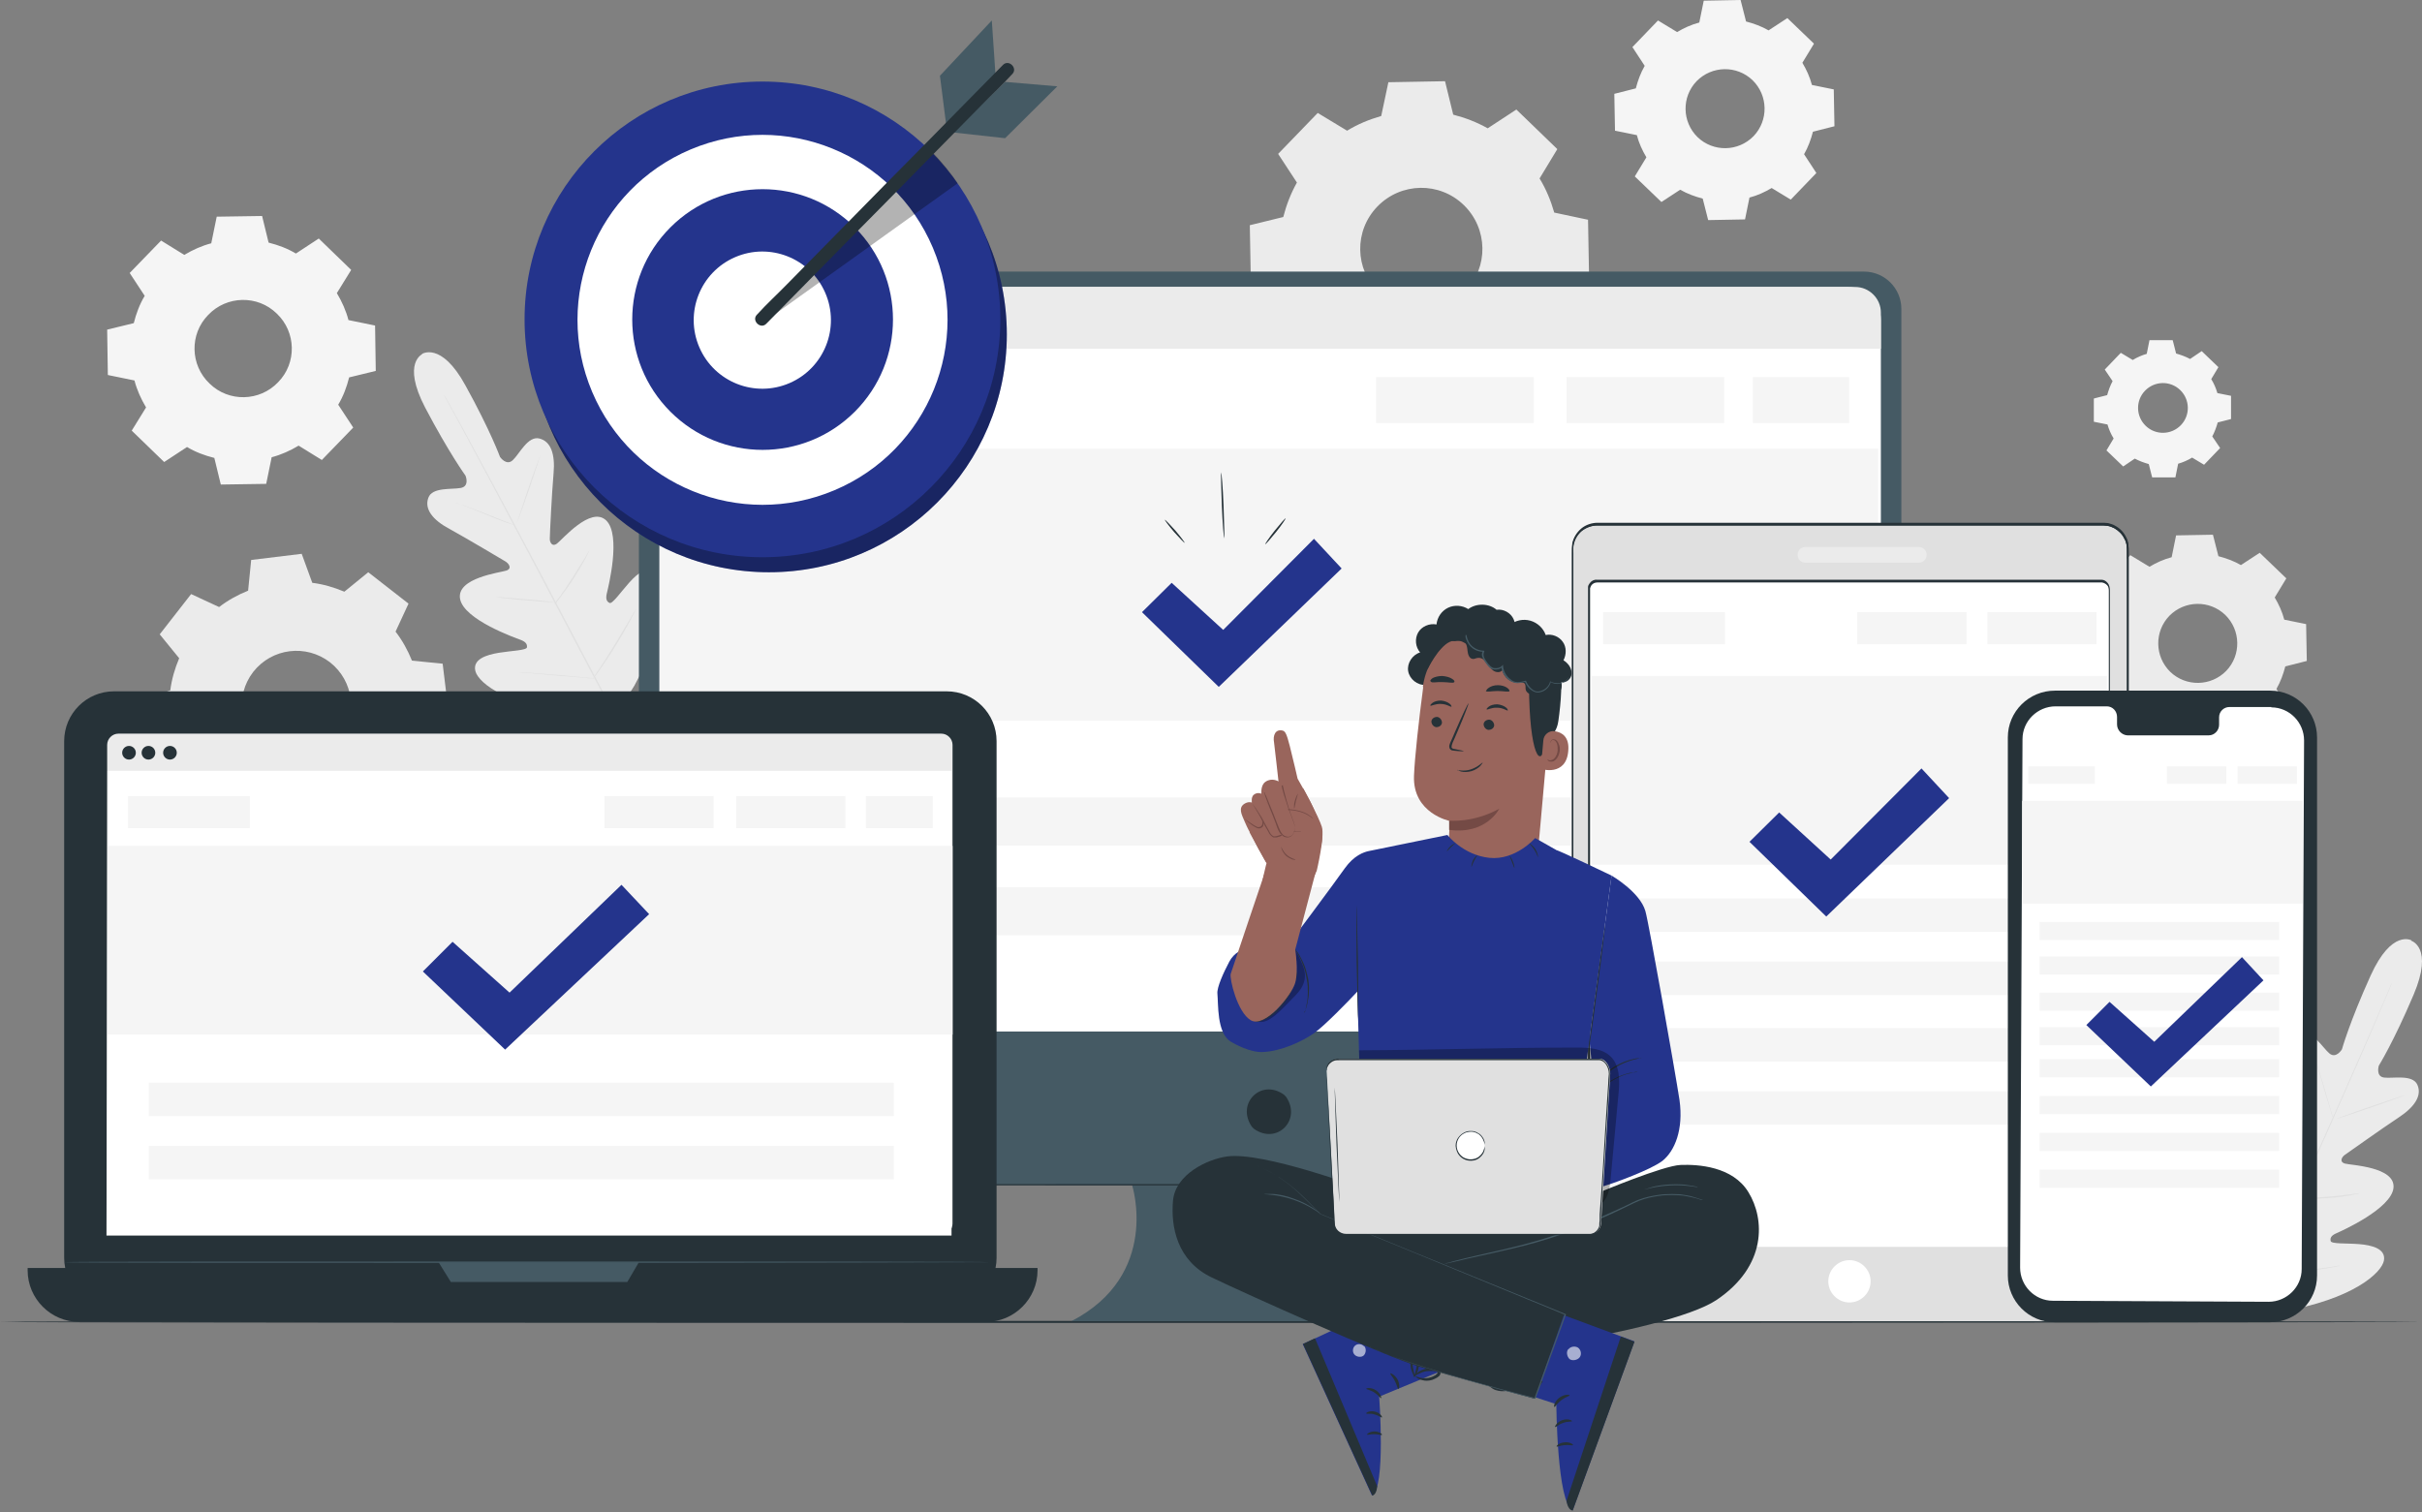 <svg width="570" height="356" viewBox="0 0 570 356" fill="none" xmlns="http://www.w3.org/2000/svg">
<rect x="0" y="0" width="570" height="356" fill="#808080" stroke="none"/>
<path d="M567.548 221.365C567.548 221.365 562.889 218.634 557.909 229.638C552.929 240.642 551.162 246.987 551.162 246.987C551.162 246.987 549.797 249.317 548.19 247.951C546.584 246.586 544.254 242.489 541.604 243.373C538.873 244.256 538.15 247.389 538.873 251.807C539.596 256.224 540.881 266.104 540.961 266.987C541.042 267.871 540.64 269.156 539.355 268.433C538.07 267.63 530.68 260.24 527.387 263.935C524.094 267.63 528.19 279.678 528.592 281.044C528.993 282.409 528.752 282.971 528.19 283.293C527.548 283.694 525.299 280.883 523.13 278.875C520.961 276.867 518.07 274.859 516.303 277.188C514.536 279.517 514.455 288.674 523.933 303.212L528.752 309.638L536.785 308.754C553.893 305.863 560.56 299.517 561.042 296.706C561.524 293.895 558.15 293.092 555.178 292.851C552.206 292.61 548.672 292.851 548.511 292.128C548.351 291.405 548.592 290.843 549.877 290.28C551.162 289.718 562.809 284.497 563.291 279.598C563.772 274.618 553.25 274.297 551.885 273.895C550.439 273.493 551.162 272.289 551.885 271.807C552.608 271.325 560.72 265.542 564.495 263.052C568.27 260.562 570.038 257.911 568.913 255.341C567.789 252.851 563.21 253.895 561.122 253.654C559.034 253.413 559.837 250.843 559.837 250.843C559.837 250.843 563.291 245.301 568.03 234.136C572.768 222.971 567.467 221.445 567.467 221.445" fill="#EBEBEB"/>
<path d="M527.708 311.003C531.242 302.811 537.748 288.433 543.21 276.064C548.752 263.694 553.732 252.449 557.266 244.337C559.033 240.24 560.479 236.947 561.443 234.698C561.925 233.574 562.326 232.69 562.567 232.048C562.728 231.726 562.808 231.566 562.889 231.405C562.889 231.245 562.969 231.164 562.969 231.164C562.969 231.164 562.969 231.245 562.889 231.405C562.889 231.566 562.728 231.807 562.648 232.128C562.407 232.771 562.005 233.654 561.523 234.779C560.559 237.108 559.114 240.401 557.427 244.417C553.893 252.61 548.913 263.775 543.451 276.144C537.909 288.513 531.403 302.891 527.869 311.084" fill="#E0E0E0"/>
<path d="M544.736 249.156C544.736 249.156 544.817 249.317 544.977 249.718C545.138 250.04 545.299 250.602 545.54 251.244C545.941 252.53 546.503 254.297 547.066 256.224C547.628 258.152 548.11 259.919 548.511 261.204C548.672 261.767 548.833 262.329 548.993 262.73C549.074 263.052 549.154 263.293 549.154 263.293C549.154 263.293 549.074 263.132 548.913 262.73C548.752 262.409 548.592 261.847 548.431 261.204C548.029 259.919 547.467 258.152 546.905 256.224C546.343 254.297 545.861 252.53 545.459 251.244C545.299 250.682 545.138 250.12 544.977 249.718C544.897 249.397 544.817 249.156 544.817 249.156H544.736Z" fill="#E0E0E0"/>
<path d="M549.797 263.373C549.797 263.373 553.331 262.008 557.829 260.481C562.247 258.955 565.861 257.751 565.941 257.831C565.941 257.831 562.407 259.196 557.909 260.722C553.492 262.248 549.877 263.453 549.797 263.373Z" fill="#E0E0E0"/>
<path d="M540.479 282.007C540.479 282.007 540.72 282.007 541.042 282.007C541.443 282.007 542.006 282.007 542.648 282.007C544.014 282.007 545.861 281.847 547.949 281.686C550.038 281.526 551.885 281.285 553.251 281.124C553.893 281.044 554.455 280.963 554.857 280.883C555.259 280.883 555.419 280.883 555.419 280.883C555.419 280.883 555.178 280.883 554.857 281.044C554.455 281.044 553.973 281.204 553.251 281.365C551.885 281.606 550.038 281.847 547.949 282.007C545.861 282.168 544.014 282.248 542.648 282.248C542.006 282.248 541.443 282.248 541.042 282.248C540.64 282.248 540.479 282.248 540.479 282.248V282.007Z" fill="#E0E0E0"/>
<path d="M533.09 270.12C533.09 270.12 533.25 270.281 533.411 270.521C533.652 270.843 533.893 271.244 534.214 271.726C534.937 272.77 535.901 274.216 536.945 275.823C537.989 277.429 538.953 278.875 539.596 279.999C539.917 280.481 540.158 280.963 540.399 281.285C540.56 281.606 540.64 281.766 540.64 281.766C540.64 281.766 540.479 281.606 540.319 281.365C540.078 281.044 539.837 280.642 539.516 280.16C538.793 279.116 537.829 277.67 536.785 276.064C535.74 274.457 534.857 273.011 534.134 271.887C533.813 271.405 533.572 270.923 533.331 270.602C533.17 270.281 533.09 270.12 533.09 270.12Z" fill="#E0E0E0"/>
<path d="M522.729 285.542C522.729 285.542 522.889 285.702 523.13 286.104C523.451 286.505 523.773 287.068 524.174 287.71C525.058 289.076 526.343 290.923 527.628 292.931C528.994 295.02 530.198 296.867 531.082 298.232C531.484 298.875 531.805 299.437 532.126 299.839C532.367 300.24 532.447 300.481 532.447 300.481C532.447 300.481 532.287 300.321 532.046 299.919C531.724 299.517 531.403 298.955 531.002 298.313C530.118 296.947 528.833 295.1 527.548 293.092C526.182 291.003 524.978 289.156 524.094 287.791C523.692 287.148 523.371 286.586 523.05 286.184C522.809 285.783 522.729 285.542 522.729 285.542Z" fill="#E0E0E0"/>
<path d="M532.367 299.999C532.367 299.999 532.608 299.999 533.09 299.919C533.652 299.919 534.295 299.839 535.098 299.758C536.785 299.598 539.194 299.437 541.845 299.116C544.496 298.795 546.825 298.473 548.512 298.232C549.315 298.072 550.038 297.991 550.52 297.911C551.002 297.911 551.243 297.831 551.243 297.831C551.243 297.831 551.002 297.831 550.52 297.991C550.038 298.072 549.395 298.232 548.512 298.393C546.825 298.714 544.415 299.036 541.845 299.357C539.194 299.678 536.865 299.839 535.098 299.919C534.215 299.919 533.572 299.919 533.09 299.999C532.608 299.999 532.367 299.999 532.367 299.999Z" fill="#E0E0E0"/>
<path d="M99.517 83.293C99.517 83.293 94.457 85.221 100.079 95.984C105.702 106.666 109.557 111.968 109.557 111.968C109.557 111.968 110.601 114.458 108.433 114.859C106.344 115.261 101.686 114.618 100.802 117.188C99.838 119.839 101.846 122.409 105.782 124.498C109.718 126.666 118.232 131.727 119.035 132.209C119.758 132.69 120.561 133.815 119.196 134.297C117.83 134.779 107.388 135.984 108.272 140.964C109.156 145.863 121.204 150.12 122.489 150.602C123.774 151.084 124.095 151.646 124.015 152.369C123.935 153.092 120.4 153.172 117.429 153.654C114.457 154.136 111.164 155.18 111.886 157.992C112.609 160.803 119.758 166.586 137.027 168.032L145.059 168.192L149.316 161.365C157.589 146.184 156.706 137.028 154.778 134.859C152.85 132.69 150.119 134.859 148.111 137.108C146.103 139.357 144.095 142.249 143.453 141.927C142.81 141.606 142.489 141.044 142.81 139.678C143.131 138.313 146.264 125.943 142.649 122.49C139.035 119.036 132.288 127.068 131.083 127.952C129.878 128.835 129.316 127.55 129.396 126.666C129.396 125.783 129.878 115.903 130.28 111.405C130.682 106.907 129.637 103.855 126.907 103.213C124.256 102.57 122.248 106.827 120.722 108.273C119.196 109.799 117.67 107.55 117.67 107.55C117.67 107.55 115.421 101.365 109.557 90.763C103.774 80.16 99.196 83.373 99.196 83.373" fill="#EBEBEB"/>
<path d="M145.461 170.04C141.204 162.249 133.895 148.273 127.549 136.225C121.204 124.257 115.501 113.413 111.244 105.542C109.156 101.606 107.469 98.474 106.264 96.305C105.702 95.18 105.22 94.377 104.899 93.815C104.738 93.494 104.658 93.333 104.577 93.172C104.577 93.012 104.497 92.931 104.497 92.931C104.497 92.931 104.497 92.931 104.658 93.172C104.738 93.333 104.899 93.574 105.059 93.815C105.381 94.377 105.863 95.261 106.425 96.305C107.63 98.474 109.397 101.606 111.485 105.542C115.742 113.333 121.525 124.176 127.871 136.144C134.216 148.112 141.525 162.168 145.702 169.959" fill="#E0E0E0"/>
<path d="M107.309 118.393C107.309 118.393 107.55 118.393 107.871 118.554C108.192 118.634 108.754 118.875 109.397 119.036C110.682 119.518 112.369 120.16 114.297 120.883C116.144 121.606 117.831 122.329 119.116 122.811C119.678 123.052 120.16 123.213 120.562 123.373C120.883 123.534 121.124 123.614 121.124 123.614C121.124 123.614 120.883 123.614 120.562 123.454C120.24 123.373 119.678 123.132 119.035 122.972C117.75 122.49 116.064 121.847 114.216 121.044C112.369 120.321 110.682 119.598 109.397 119.116C108.835 118.875 108.353 118.715 107.951 118.554C107.63 118.393 107.389 118.313 107.389 118.313L107.309 118.393Z" fill="#E0E0E0"/>
<path d="M121.605 123.213C121.605 123.213 122.73 119.598 124.256 115.18C125.782 110.763 127.148 107.148 127.148 107.229C127.148 107.229 126.023 110.843 124.497 115.261C122.971 119.678 121.605 123.293 121.605 123.213Z" fill="#E0E0E0"/>
<path d="M130.521 142.088C130.521 142.088 130.601 141.927 130.842 141.606C131.083 141.285 131.404 140.803 131.806 140.321C132.609 139.196 133.653 137.67 134.778 135.903C135.902 134.136 136.866 132.53 137.589 131.405C137.91 130.843 138.231 130.361 138.392 130.04C138.553 129.719 138.713 129.558 138.713 129.558C138.713 129.558 138.713 129.719 138.472 130.12C138.312 130.441 138.071 130.923 137.749 131.566C137.107 132.771 136.143 134.377 135.018 136.144C133.894 137.911 132.77 139.437 131.966 140.482C131.565 141.044 131.243 141.445 131.002 141.767C130.761 142.088 130.601 142.249 130.601 142.168L130.521 142.088Z" fill="#E0E0E0"/>
<path d="M116.625 140.562C116.625 140.562 116.786 140.562 117.187 140.562C117.589 140.562 118.071 140.562 118.713 140.642C119.998 140.723 121.685 140.883 123.613 141.044C125.541 141.205 127.227 141.365 128.513 141.526C129.075 141.526 129.557 141.687 129.958 141.687C130.28 141.687 130.521 141.767 130.521 141.767C130.521 141.767 130.36 141.767 129.958 141.767C129.557 141.767 129.075 141.767 128.432 141.687C127.147 141.606 125.46 141.446 123.533 141.285C121.605 141.124 119.918 140.964 118.633 140.803C118.071 140.803 117.589 140.642 117.187 140.642C116.866 140.642 116.625 140.562 116.625 140.562Z" fill="#E0E0E0"/>
<path d="M122.328 158.233C122.328 158.233 122.569 158.233 123.051 158.233C123.533 158.233 124.176 158.233 124.979 158.393C126.585 158.474 128.834 158.715 131.244 158.875C133.734 159.116 135.902 159.277 137.509 159.437C138.312 159.518 138.874 159.598 139.437 159.598C139.918 159.598 140.159 159.678 140.159 159.678C140.159 159.678 139.918 159.678 139.437 159.678C138.955 159.678 138.312 159.678 137.509 159.518C135.902 159.437 133.653 159.197 131.244 159.036C128.754 158.795 126.585 158.634 124.979 158.474C124.176 158.393 123.613 158.313 123.051 158.313C122.569 158.313 122.328 158.233 122.328 158.233Z" fill="#E0E0E0"/>
<path d="M139.678 159.518C139.678 159.518 139.838 159.277 140.079 158.875C140.401 158.474 140.722 157.831 141.204 157.188C142.168 155.743 143.453 153.735 144.818 151.486C146.184 149.237 147.389 147.148 148.272 145.702C148.674 144.98 148.995 144.417 149.316 143.935C149.557 143.534 149.718 143.293 149.718 143.293C149.718 143.293 149.638 143.534 149.397 144.016C149.156 144.417 148.834 145.06 148.433 145.863C147.63 147.389 146.425 149.478 145.059 151.727C143.694 153.976 142.328 155.984 141.364 157.349C140.883 158.072 140.481 158.634 140.16 159.036C139.838 159.437 139.678 159.598 139.678 159.598V159.518Z" fill="#E0E0E0"/>
<path d="M51.565 142.891C53.654 141.285 55.983 140 58.392 139.036L59.115 131.807L71.003 130.361L73.493 137.189C76.063 137.51 78.553 138.233 81.043 139.277L86.665 134.699L96.143 142.088L93.091 148.674C94.698 150.763 95.983 153.092 96.947 155.502L104.176 156.225L105.621 168.112L98.794 170.602C98.473 173.172 97.75 175.662 96.706 178.152L101.284 183.775L93.894 193.253L87.308 190.2C85.22 191.807 82.89 193.092 80.481 194.056L79.758 201.285L67.87 202.731L65.38 195.903C62.81 195.582 60.32 194.859 57.83 193.815L52.208 198.393L42.73 191.004L45.782 184.417C44.176 182.329 42.891 180 41.927 177.59L34.698 176.867L33.252 164.98L40.079 162.49C40.401 159.919 41.123 157.429 42.168 154.939L37.589 149.317L44.979 139.839L51.565 142.891ZM59.597 158.152C55.26 163.775 56.224 171.807 61.846 176.225C67.469 180.562 75.501 179.598 79.918 173.976C84.256 168.353 83.292 160.321 77.669 155.903C72.047 151.566 64.015 152.53 59.597 158.152Z" fill="#EBEBEB"/>
<path d="M394.697 7.55C396.303 6.586 398.071 5.783 399.918 5.301L400.962 0.161L409.637 0L410.922 5.06C412.769 5.542 414.536 6.185 416.223 7.149L420.641 4.257L426.906 10.281L424.175 14.779C425.139 16.386 425.942 18.153 426.424 20L431.564 21.044L431.725 29.719L426.665 31.004C426.183 32.851 425.54 34.618 424.576 36.305L427.468 40.723L421.444 46.988L416.946 44.257C415.34 45.221 413.573 46.024 411.725 46.506L410.681 51.647L402.006 51.807L400.721 46.747C398.874 46.265 397.107 45.622 395.42 44.659L391.002 47.55L384.737 41.526L387.468 37.028C386.504 35.422 385.701 33.655 385.219 31.807L380.079 30.763L379.918 22.088L384.978 20.803C385.46 18.956 386.103 17.189 387.067 15.502L384.175 11.084L390.199 4.819L394.697 7.55ZM399.275 19.116C395.741 22.811 395.822 28.675 399.516 32.289C403.211 35.823 409.075 35.743 412.689 32.048C416.223 28.353 416.143 22.49 412.448 18.875C408.753 15.341 402.89 15.422 399.275 19.116Z" fill="#F5F5F5"/>
<path d="M501.926 84.739C502.97 84.096 504.094 83.614 505.219 83.293L505.861 80.08H511.323C511.323 80 512.126 83.213 512.126 83.213C513.251 83.534 514.375 83.936 515.42 84.498L518.151 82.65L522.086 86.425L520.4 89.237C521.042 90.281 521.524 91.405 521.845 92.53L525.058 93.172V98.634C525.138 98.634 521.926 99.438 521.926 99.438C521.604 100.562 521.203 101.686 520.641 102.731L522.488 105.462L518.713 109.397L515.902 107.711C514.857 108.353 513.733 108.835 512.608 109.156L511.966 112.369H506.504C506.504 112.45 505.701 109.237 505.701 109.237C504.576 108.915 503.452 108.514 502.408 107.952L499.677 109.799L495.741 106.024L497.428 103.213C496.785 102.168 496.303 101.044 495.982 99.919L492.769 99.277V93.815C492.689 93.815 495.902 93.012 495.902 93.012C496.223 91.887 496.624 90.763 497.187 89.719L495.339 86.988L499.114 83.052L501.926 84.739ZM504.817 91.968C502.568 94.297 502.649 97.992 504.978 100.241C507.307 102.49 511.002 102.409 513.251 100.08C515.5 97.751 515.42 94.056 513.09 91.807C510.761 89.558 507.066 89.638 504.817 91.968Z" fill="#F5F5F5"/>
<path d="M43.372 60C45.38 58.795 47.549 57.831 49.718 57.269L51.003 51.004L61.685 50.843L63.212 57.108C65.461 57.671 67.629 58.474 69.637 59.679L75.019 56.145L82.649 63.534L79.276 68.996C80.481 71.004 81.445 73.172 82.007 75.341L88.272 76.626L88.433 87.309L82.167 88.835C81.605 91.084 80.802 93.253 79.597 95.261L83.131 100.642L75.742 108.273L70.28 104.899C68.272 106.104 66.103 107.068 63.934 107.63L62.649 113.895L51.967 114.056L50.441 107.791C48.192 107.229 46.023 106.425 44.015 105.221L38.633 108.755L31.003 101.365L34.376 95.903C33.172 93.895 32.208 91.727 31.645 89.558L25.38 88.273L25.22 77.59L31.485 76.064C32.047 73.815 32.85 71.646 34.055 69.638L30.521 64.257L37.91 56.626L43.372 60ZM48.995 74.136C44.577 78.634 44.738 85.944 49.316 90.281C53.814 94.699 61.123 94.538 65.461 89.96C69.878 85.462 69.718 78.152 65.139 73.815C60.641 69.397 53.332 69.558 48.995 74.136Z" fill="#F5F5F5"/>
<path d="M505.861 133.413C507.468 132.449 509.235 131.646 511.082 131.164L512.126 126.024L520.801 125.863L522.086 130.923C523.933 131.405 525.7 132.048 527.387 133.012L531.805 130.12L538.07 136.144L535.339 140.642C536.303 142.249 537.106 144.016 537.588 145.863L542.729 146.907L542.889 155.582L537.829 156.867C537.347 158.714 536.704 160.482 535.741 162.168L538.632 166.586L532.608 172.851L528.11 170.12C526.504 171.084 524.737 171.887 522.889 172.369L521.845 177.51L513.17 177.67L511.885 172.61C510.038 172.128 508.271 171.486 506.584 170.522L502.166 173.413L495.901 167.389L498.632 162.891C497.668 161.285 496.865 159.518 496.383 157.67L491.243 156.626L491.082 147.951L496.142 146.666C496.624 144.819 497.267 143.052 498.231 141.365L495.339 136.947L501.363 130.682L505.861 133.413ZM510.52 144.98C506.986 148.674 507.066 154.538 510.761 158.152C514.455 161.686 520.319 161.606 523.933 157.911C527.468 154.217 527.387 148.353 523.692 144.739C519.998 141.204 514.134 141.285 510.52 144.98Z" fill="#EBEBEB"/>
<path d="M317.026 30.763C319.516 29.237 322.247 28.112 325.058 27.309L326.745 19.357L340.078 19.116L342.006 26.988C344.817 27.711 347.548 28.755 350.119 30.201L356.866 25.783L366.504 35.1L362.327 42.008C363.854 44.498 364.978 47.229 365.781 50.04L373.733 51.727L373.974 65.06L366.103 66.988C365.38 69.799 364.335 72.53 362.89 75.1L367.307 81.847L357.99 91.486L351.082 87.309C348.592 88.835 345.862 89.96 343.05 90.763L341.364 98.715L328.03 98.956L326.103 91.084C323.291 90.361 320.56 89.317 317.99 87.871L311.243 92.289L301.605 82.972L305.781 76.064C304.255 73.574 303.131 70.843 302.328 68.032L294.376 66.345L294.135 53.012L302.006 51.084C302.729 48.273 303.773 45.542 305.219 42.972L300.801 36.225L310.119 26.586L317.026 30.763ZM324.175 48.594C318.633 54.297 318.793 63.373 324.496 68.916C330.199 74.458 339.275 74.297 344.817 68.594C350.36 62.892 350.199 53.815 344.496 48.273C338.793 42.731 329.717 42.892 324.175 48.594Z" fill="#EBEBEB"/>
<path d="M569.718 311.164C569.718 311.244 442.168 311.405 284.899 311.405C127.63 311.405 0 311.325 0 311.164C0 311.003 127.55 310.923 284.899 310.923C442.248 310.923 569.718 311.003 569.718 311.164Z" fill="#263238"/>
<path d="M438.714 63.935H159.116C154.297 63.935 150.361 67.871 150.361 72.691V270.2C150.361 275.019 154.297 278.955 159.116 278.955H266.425C266.425 278.955 273.253 300.08 252.128 311.003H352.449C352.449 311.003 328.514 302.811 334.698 278.955H438.714C443.534 278.955 447.469 275.019 447.469 270.2V72.691C447.469 67.871 443.534 63.935 438.714 63.935Z" fill="#455A64"/>
<path d="M302.65 258.152C306.425 263.614 300.481 269.558 295.1 265.702C294.939 265.542 294.778 265.381 294.618 265.22C290.842 259.758 296.786 253.815 302.168 257.67C302.328 257.831 302.489 257.991 302.65 258.152Z" fill="#263238"/>
<path d="M162.972 67.55H434.859C439.196 67.55 442.65 71.004 442.65 75.341V242.811H155.181V75.341C155.181 71.004 158.634 67.55 162.972 67.55Z" fill="white"/>
<path d="M162.57 67.55H436.626C439.919 67.55 442.65 70.281 442.65 73.574V82.088H155.181V74.859C155.181 70.763 158.474 67.47 162.57 67.47V67.55Z" fill="#EBEBEB"/>
<path d="M164.338 77.108C165.447 77.108 166.346 76.209 166.346 75.1C166.346 73.991 165.447 73.092 164.338 73.092C163.229 73.092 162.33 73.991 162.33 75.1C162.33 76.209 163.229 77.108 164.338 77.108Z" fill="#E0E0E0"/>
<path d="M170.363 77.108C171.472 77.108 172.371 76.209 172.371 75.1C172.371 73.991 171.472 73.092 170.363 73.092C169.254 73.092 168.354 73.991 168.354 75.1C168.354 76.209 169.254 77.108 170.363 77.108Z" fill="#E0E0E0"/>
<path d="M176.065 77.108C177.174 77.108 178.073 76.209 178.073 75.1C178.073 73.991 177.174 73.092 176.065 73.092C174.956 73.092 174.057 73.991 174.057 75.1C174.057 76.209 174.956 77.108 176.065 77.108Z" fill="#E0E0E0"/>
<path d="M388.755 278.875C388.755 278.955 348.996 279.036 299.919 279.036C250.843 279.036 211.004 279.036 211.004 278.875C211.004 278.714 250.763 278.714 299.919 278.714C349.076 278.714 388.755 278.714 388.755 278.875Z" fill="#263238"/>
<path d="M442.007 105.622H155.261V169.638H442.007V105.622Z" fill="#F5F5F5"/>
<path d="M203.694 88.755H162.329V99.598H203.694V88.755Z" fill="#F5F5F5"/>
<path d="M435.181 88.755H412.53V99.598H435.181V88.755Z" fill="#F5F5F5"/>
<path d="M405.782 88.755H368.674V99.598H405.782V88.755Z" fill="#F5F5F5"/>
<path d="M360.964 88.755H323.855V99.598H360.964V88.755Z" fill="#F5F5F5"/>
<path d="M421.927 187.71H169.236V199.036H421.927V187.71Z" fill="#F5F5F5"/>
<path d="M421.927 208.835H169.236V220.16H421.927V208.835Z" fill="#F5F5F5"/>
<path d="M268.755 144.096L275.743 137.188L287.871 148.273L309.237 126.827L315.743 133.815L286.827 161.686L268.755 144.096Z" fill="#24348C"/>
<path d="M278.795 127.791C278.715 127.791 277.59 126.666 276.305 125.221C275.02 123.695 274.056 122.409 274.137 122.329C274.217 122.329 275.341 123.454 276.626 124.899C277.912 126.425 278.875 127.711 278.795 127.791Z" fill="#263238"/>
<path d="M288.113 126.747C288.032 126.747 287.711 123.293 287.551 118.956C287.39 114.618 287.31 111.164 287.39 111.164C287.47 111.164 287.792 114.618 287.952 118.956C288.113 123.293 288.193 126.747 288.113 126.747Z" fill="#263238"/>
<path d="M302.57 122.008C302.65 122.008 301.687 123.534 300.321 125.221C298.956 126.907 297.831 128.193 297.751 128.112C297.67 128.112 298.634 126.586 300 124.899C301.365 123.213 302.49 121.928 302.57 122.008Z" fill="#263238"/>
<path d="M494.697 123.373H375.661C372.423 123.373 369.798 125.998 369.798 129.237V305.14C369.798 308.378 372.423 311.003 375.661 311.003H494.697C497.935 311.003 500.561 308.378 500.561 305.14V129.237C500.561 125.998 497.935 123.373 494.697 123.373Z" fill="#E0E0E0"/>
<path d="M494.778 311.084C494.778 311.084 494.938 311.084 495.179 311.084C495.42 311.084 495.822 311.084 496.384 310.843C497.348 310.522 498.954 309.799 499.918 307.951C500.159 307.469 500.32 306.987 500.48 306.425C500.561 305.863 500.561 305.22 500.561 304.578C500.561 303.293 500.561 301.847 500.561 300.321C500.561 297.269 500.561 293.734 500.561 289.799C500.561 273.895 500.561 251.004 500.561 222.65C500.561 208.433 500.561 192.931 500.561 176.305C500.561 167.952 500.561 159.357 500.561 150.442C500.561 146.024 500.561 141.526 500.561 136.948C500.561 134.699 500.561 132.369 500.561 130.04C500.561 129.478 500.561 128.915 500.48 128.353C500.4 127.791 500.239 127.229 499.918 126.747C499.436 125.703 498.553 124.899 497.589 124.337C497.107 124.096 496.545 123.855 495.982 123.775C495.42 123.695 494.858 123.695 494.296 123.695C493.091 123.695 491.966 123.695 490.762 123.695C488.352 123.695 486.023 123.695 483.613 123.695C478.794 123.695 473.974 123.695 469.075 123.695C459.276 123.695 449.236 123.695 439.035 123.695C418.633 123.695 397.509 123.695 375.902 123.695C374.617 123.695 373.332 124.176 372.288 124.98C371.324 125.783 370.601 126.988 370.36 128.273C370.2 128.915 370.28 129.558 370.28 130.281V132.289C370.28 133.654 370.28 134.94 370.28 136.305C370.28 141.687 370.28 146.988 370.28 152.209C370.28 162.731 370.28 173.092 370.28 183.293C370.28 203.694 370.28 223.373 370.28 242.168C370.28 260.883 370.28 278.714 370.28 295.421C370.28 297.51 370.28 299.598 370.28 301.606C370.28 303.614 370.28 303.614 370.28 304.658C370.28 305.702 370.28 306.666 370.762 307.55C371.565 309.317 373.252 310.682 375.179 310.923C375.661 310.923 376.143 310.923 376.625 310.923H378.071C379.035 310.923 379.999 310.923 380.963 310.923C388.673 310.923 396.143 310.923 403.212 310.923C431.565 310.923 454.537 310.923 470.36 310.923C478.312 310.923 484.416 310.923 488.593 310.923C484.416 310.923 478.231 310.923 470.36 310.923C454.537 310.923 431.565 310.923 403.212 310.923C396.143 310.923 388.673 310.923 380.963 310.923C379.999 310.923 379.035 310.923 378.071 310.923H376.625C376.143 310.923 375.661 310.923 375.099 310.923C373.091 310.682 371.244 309.236 370.44 307.389C370.039 306.425 369.878 305.381 369.959 304.337C369.959 303.293 369.959 302.329 369.959 301.285C369.959 299.277 369.959 297.188 369.959 295.1C369.959 278.393 369.959 260.642 369.959 241.847C369.959 223.132 369.959 203.453 369.959 182.972C369.959 172.771 369.959 162.409 369.959 151.887C369.959 146.586 369.959 141.285 369.959 135.984C369.959 134.618 369.959 133.333 369.959 131.968V129.96C369.959 129.317 369.959 128.594 370.039 127.952C370.28 126.586 371.083 125.301 372.127 124.417C373.171 123.534 374.617 123.052 375.983 123.052C397.589 123.052 418.714 123.052 439.115 123.052C449.316 123.052 459.356 123.052 469.155 123.052C474.055 123.052 478.954 123.052 483.693 123.052C486.103 123.052 488.513 123.052 490.842 123.052C492.047 123.052 493.171 123.052 494.376 123.052C494.938 123.052 495.581 123.052 496.143 123.132C496.705 123.293 497.348 123.454 497.83 123.775C498.874 124.337 499.758 125.221 500.32 126.345C500.641 126.907 500.802 127.47 500.882 128.032C500.962 128.594 500.962 129.237 500.962 129.799C500.962 132.128 500.962 134.377 500.962 136.707C500.962 141.285 500.962 145.783 500.962 150.201C500.962 159.116 500.962 167.711 500.962 176.064C500.962 192.771 500.962 208.273 500.962 222.409C500.962 250.763 500.962 273.734 500.962 289.558C500.962 293.493 500.962 297.028 500.962 300.08C500.962 301.606 500.962 303.052 500.962 304.337C500.962 304.979 500.962 305.622 500.882 306.184C500.721 306.746 500.561 307.309 500.32 307.791C499.276 309.638 497.749 310.441 496.705 310.682C496.223 310.843 495.741 310.843 495.5 310.843C495.26 310.843 495.099 310.843 495.099 310.843L494.778 311.084Z" fill="#263238"/>
<path d="M494.778 311.084C494.778 311.084 494.938 311.084 495.179 311.084C495.34 311.084 495.5 311.084 495.661 311.084C495.822 311.084 496.063 311.003 496.384 310.923C496.866 310.763 497.509 310.522 498.151 310.04C498.794 309.558 499.436 308.915 499.918 307.951C500.159 307.469 500.32 306.987 500.48 306.425C500.561 305.863 500.561 305.22 500.561 304.578C500.561 303.293 500.561 301.847 500.561 300.321C500.561 297.269 500.561 293.734 500.561 289.799C500.561 273.975 500.561 251.004 500.561 222.65C500.561 208.433 500.561 192.931 500.561 176.305C500.561 167.952 500.561 159.357 500.561 150.442C500.561 146.024 500.561 141.526 500.561 136.948C500.561 134.699 500.561 132.369 500.561 130.04C500.561 129.478 500.561 128.915 500.48 128.353C500.4 127.791 500.239 127.229 499.918 126.747C499.436 125.703 498.553 124.899 497.589 124.337C497.107 124.096 496.545 123.855 495.982 123.775C495.42 123.695 494.858 123.695 494.215 123.695C493.011 123.695 491.886 123.695 490.681 123.695C488.272 123.695 485.942 123.695 483.533 123.695C478.713 123.695 473.894 123.695 468.994 123.695C459.195 123.695 449.155 123.695 438.954 123.695C418.553 123.695 397.428 123.695 375.822 123.695C374.537 123.695 373.171 124.177 372.208 124.98C371.163 125.863 370.521 126.988 370.28 128.353C370.119 128.996 370.2 129.638 370.2 130.361V132.369C370.2 133.735 370.2 135.02 370.2 136.385C370.2 141.767 370.2 147.068 370.2 152.289C370.2 162.811 370.2 173.172 370.2 183.373C370.2 203.775 370.2 223.453 370.2 242.249C370.2 260.963 370.2 278.795 370.2 295.501C370.2 297.59 370.2 299.678 370.2 301.686C370.2 302.73 370.2 303.694 370.2 304.738C370.2 305.22 370.2 305.783 370.2 306.265C370.2 306.746 370.44 307.228 370.601 307.71C371.404 309.558 373.171 310.843 375.099 311.084C375.581 311.084 376.063 311.084 376.545 311.084C377.027 311.084 377.509 311.084 377.991 311.084C378.955 311.084 379.918 311.084 380.882 311.084C388.593 311.084 396.063 311.084 403.131 311.084C431.485 311.084 454.456 311.084 470.28 311.084C478.231 311.084 484.336 311.084 488.513 311.084C484.336 311.084 478.151 311.084 470.28 311.084C454.456 311.084 431.485 311.084 403.131 311.084C396.063 311.084 388.593 311.084 380.882 311.084C379.918 311.084 378.955 311.084 377.991 311.084C377.509 311.084 377.027 311.084 376.545 311.084C376.063 311.084 375.581 311.084 375.019 311.084C373.011 310.843 371.163 309.477 370.36 307.55C370.2 307.068 370.039 306.586 369.959 306.104C369.878 305.622 369.959 305.06 369.959 304.578C369.959 303.534 369.959 302.57 369.959 301.526C369.959 299.518 369.959 297.429 369.959 295.341C369.959 278.634 369.959 260.883 369.959 242.088C369.959 223.373 369.959 203.694 369.959 183.213C369.959 173.012 369.959 162.65 369.959 152.128C369.959 146.827 369.959 141.526 369.959 136.225C369.959 134.859 369.959 133.574 369.959 132.209V130.201C369.959 129.558 369.959 128.835 370.039 128.193C370.28 126.827 371.003 125.622 372.127 124.739C373.171 123.855 374.537 123.373 375.983 123.373C397.589 123.373 418.714 123.373 439.115 123.373C449.316 123.373 459.356 123.373 469.155 123.373C474.055 123.373 478.954 123.373 483.693 123.373C486.103 123.373 488.513 123.373 490.842 123.373C492.047 123.373 493.171 123.373 494.376 123.373C494.938 123.373 495.581 123.373 496.143 123.454C496.705 123.614 497.268 123.775 497.83 124.096C498.874 124.658 499.758 125.542 500.32 126.586C500.641 127.148 500.802 127.711 500.882 128.273C500.962 128.835 500.962 129.478 500.962 130.04C500.962 132.369 500.962 134.618 500.962 136.948C500.962 141.526 500.962 146.024 500.962 150.442C500.962 159.357 500.962 167.952 500.962 176.305C500.962 193.012 500.962 208.514 500.962 222.65C500.962 251.004 500.962 273.975 500.962 289.799C500.962 293.734 500.962 297.269 500.962 300.321C500.962 301.847 500.962 303.293 500.962 304.578C500.962 305.22 500.962 305.863 500.882 306.425C500.721 306.987 500.561 307.55 500.32 307.951C499.838 308.915 499.195 309.558 498.553 310.04C497.91 310.522 497.268 310.763 496.786 310.923C496.545 310.923 496.304 311.084 496.063 311.084C495.902 311.084 495.661 311.084 495.581 311.084C495.34 311.084 495.179 311.084 495.179 311.084H494.778Z" fill="#263238"/>
<path d="M440.239 301.606C440.239 304.337 437.99 306.586 435.259 306.586C432.528 306.586 430.279 304.337 430.279 301.606C430.279 298.875 432.528 296.626 435.259 296.626C437.99 296.626 440.239 298.875 440.239 301.606Z" fill="white"/>
<path d="M451.565 132.45H424.898C423.854 132.45 423.051 131.646 423.051 130.602C423.051 129.558 423.854 128.755 424.898 128.755H451.565C452.609 128.755 453.412 129.558 453.412 130.602C453.412 131.646 452.609 132.45 451.565 132.45Z" fill="#EBEBEB"/>
<path d="M494.376 136.787H375.741C374.677 136.787 373.813 137.65 373.813 138.715V291.566C373.813 292.63 374.677 293.493 375.741 293.493H494.376C495.44 293.493 496.303 292.63 496.303 291.566V138.715C496.303 137.65 495.44 136.787 494.376 136.787Z" fill="white"/>
<path d="M494.376 293.493C494.376 293.493 494.536 293.493 494.697 293.493C494.938 293.493 495.259 293.333 495.661 293.011C495.982 292.69 496.303 292.128 496.303 291.485C496.303 290.762 496.303 289.959 496.303 289.076C496.303 285.381 496.303 279.919 496.303 272.931C496.303 258.875 496.303 238.554 496.303 213.413C496.303 200.883 496.303 187.068 496.303 172.369C496.303 164.98 496.303 157.349 496.303 149.478C496.303 147.55 496.303 145.542 496.303 143.534C496.303 142.57 496.303 141.526 496.303 140.562V139.036C496.303 138.554 496.223 138.072 495.902 137.751C495.581 137.429 495.179 137.188 494.697 137.108C494.215 137.108 493.653 137.108 493.171 137.108C492.127 137.108 491.163 137.108 490.119 137.108C488.03 137.108 486.022 137.108 483.934 137.108C450.761 137.108 414.215 137.108 375.902 137.108C375.34 137.108 374.858 137.349 374.537 137.751C374.376 137.992 374.296 138.233 374.215 138.474C374.215 138.715 374.215 139.036 374.215 139.357C374.215 140.562 374.215 141.767 374.215 142.972C374.215 145.381 374.215 147.711 374.215 150.12C374.215 154.859 374.215 159.518 374.215 164.257C374.215 173.574 374.215 182.811 374.215 191.807C374.215 209.879 374.215 227.309 374.215 243.935C374.215 260.562 374.215 276.305 374.215 291.084V291.807C374.215 292.048 374.215 292.208 374.296 292.449C374.456 292.851 374.697 293.172 375.099 293.413C375.5 293.654 375.902 293.654 376.304 293.654H377.669C379.517 293.654 381.284 293.654 383.051 293.654C386.585 293.654 390.119 293.654 393.573 293.654C390.119 293.654 386.665 293.654 383.051 293.654C381.284 293.654 379.436 293.654 377.669 293.654H376.304C375.902 293.654 375.34 293.654 374.858 293.413C374.456 293.172 374.055 292.771 373.894 292.289C373.814 292.048 373.733 291.807 373.733 291.566V290.843C373.733 276.064 373.733 260.321 373.733 243.694C373.733 227.068 373.733 209.638 373.733 191.566C373.733 182.57 373.733 173.333 373.733 164.016C373.733 159.357 373.733 154.618 373.733 149.879C373.733 147.55 373.733 145.14 373.733 142.731V139.116C373.733 138.795 373.733 138.554 373.733 138.152C373.733 137.831 373.974 137.51 374.135 137.269C374.537 136.707 375.179 136.385 375.822 136.466C414.135 136.466 450.681 136.466 483.854 136.466C485.942 136.466 488.03 136.466 490.038 136.466C491.083 136.466 492.046 136.466 493.091 136.466C493.573 136.466 494.054 136.466 494.617 136.466C495.179 136.466 495.661 136.787 496.062 137.269C496.384 137.67 496.544 138.313 496.544 138.795V140.321C496.544 141.365 496.544 142.329 496.544 143.293C496.544 145.301 496.544 147.229 496.544 149.237C496.544 157.108 496.544 164.739 496.544 172.128C496.544 186.907 496.544 200.642 496.544 213.172C496.544 238.313 496.544 258.634 496.544 272.69C496.544 279.678 496.544 285.14 496.544 288.835C496.544 289.718 496.544 290.602 496.544 291.244C496.544 291.967 496.223 292.53 495.902 292.851C495.5 293.172 495.179 293.252 494.938 293.333C494.697 293.333 494.617 293.333 494.617 293.333L494.376 293.493Z" fill="#263238"/>
<path d="M495.822 159.116H374.537V203.534H495.822V159.116Z" fill="#F5F5F5"/>
<path d="M405.943 144.096H377.269V151.646H405.943V144.096Z" fill="#F5F5F5"/>
<path d="M493.413 144.096H467.71V151.646H493.413V144.096Z" fill="#F5F5F5"/>
<path d="M462.81 144.096H437.107V151.646H462.81V144.096Z" fill="#F5F5F5"/>
<path d="M485.622 226.345H382.088V234.216H485.622V226.345Z" fill="#F5F5F5"/>
<path d="M485.622 211.486H382.088V219.357H485.622V211.486Z" fill="#F5F5F5"/>
<path d="M485.622 256.867H382.088V264.739H485.622V256.867Z" fill="#F5F5F5"/>
<path d="M485.622 242.008H382.088V249.879H485.622V242.008Z" fill="#F5F5F5"/>
<path d="M411.726 198.152L418.714 191.245L430.842 202.329L452.207 180.883L458.713 187.871L429.798 215.743L411.726 198.152Z" fill="#24348C"/>
<path d="M534.216 311.244H483.533C477.429 311.244 472.529 306.264 472.529 300.24V173.574C472.529 167.47 477.509 162.57 483.614 162.57H534.296C540.401 162.57 545.3 167.55 545.3 173.574V300.24C545.3 306.345 540.32 311.244 534.216 311.244Z" fill="#263238"/>
<path d="M534.536 166.425H524.657C523.372 166.425 522.247 167.47 522.247 168.835V170.602C522.247 171.968 521.123 173.092 519.838 173.092H500.641C499.356 173.012 498.231 171.887 498.231 170.522V168.755C498.231 167.389 497.187 166.265 495.822 166.265H492.368H483.773C479.516 166.265 475.982 169.719 475.982 173.976L475.42 298.393C475.42 302.65 478.874 306.184 483.131 306.184L533.894 306.425C538.151 306.425 541.685 302.971 541.685 298.714L542.247 174.297C542.247 170.04 538.793 166.506 534.536 166.506V166.425Z" fill="white"/>
<path d="M541.927 188.514H475.903V212.69H541.927V188.514Z" fill="#F5F5F5"/>
<path d="M493.011 180.401H477.349V184.498H493.011V180.401Z" fill="#F5F5F5"/>
<path d="M540.562 180.401H526.586V184.498H540.562V180.401Z" fill="#F5F5F5"/>
<path d="M523.936 180.401H509.96V184.498H523.936V180.401Z" fill="#F5F5F5"/>
<path d="M536.384 225.14H479.999V229.397H536.384V225.14Z" fill="#F5F5F5"/>
<path d="M536.384 217.028H479.999V221.285H536.384V217.028Z" fill="#F5F5F5"/>
<path d="M536.384 241.767H479.999V246.024H536.384V241.767Z" fill="#F5F5F5"/>
<path d="M536.384 249.317H479.999V253.574H536.384V249.317Z" fill="#F5F5F5"/>
<path d="M536.384 257.991H479.999V262.248H536.384V257.991Z" fill="#F5F5F5"/>
<path d="M536.384 266.666H479.999V270.923H536.384V266.666Z" fill="#F5F5F5"/>
<path d="M536.384 275.341H479.999V279.598H536.384V275.341Z" fill="#F5F5F5"/>
<path d="M536.384 233.654H479.999V237.911H536.384V233.654Z" fill="#F5F5F5"/>
<path d="M491.003 241.285L496.465 235.823L506.987 245.22L527.629 225.301L532.69 230.763L506.184 255.742L491.003 241.285Z" fill="#24348C"/>
<path d="M222.811 162.731H26.828C20.351 162.731 15.101 167.981 15.101 174.457V296.064C15.101 302.54 20.351 307.791 26.828 307.791H222.811C229.288 307.791 234.538 302.54 234.538 296.064V174.457C234.538 167.981 229.288 162.731 222.811 162.731Z" fill="#263238"/>
<path d="M6.506 298.473H244.176V299.035C244.176 305.702 238.714 311.164 232.048 311.164H18.634C11.968 311.164 6.506 305.702 6.506 299.035V298.473Z" fill="#263238"/>
<path d="M227.951 168.514H20.964V291.003H227.951V168.514Z" fill="#263238"/>
<path d="M103.213 297.108L106.104 301.767H147.63L150.361 297.108H103.213Z" fill="#455A64"/>
<path d="M27.871 172.69H221.526C222.971 172.69 224.176 173.895 224.176 175.341V288.032C224.176 289.477 222.971 290.682 221.526 290.682H27.871C26.425 290.682 25.221 289.477 25.221 288.032V175.341C25.221 173.895 26.425 172.69 27.871 172.69Z" fill="#EBEBEB"/>
<path d="M223.935 290.843H25.06L25.3 181.445H223.935V290.843Z" fill="white"/>
<path d="M41.605 177.188C41.605 178.072 40.883 178.795 39.999 178.795C39.115 178.795 38.393 178.072 38.393 177.188C38.393 176.305 39.115 175.582 39.999 175.582C40.883 175.582 41.605 176.305 41.605 177.188Z" fill="#263238"/>
<path d="M31.967 177.188C31.967 178.072 31.244 178.795 30.36 178.795C29.477 178.795 28.754 178.072 28.754 177.188C28.754 176.305 29.477 175.582 30.36 175.582C31.244 175.582 31.967 176.305 31.967 177.188Z" fill="#263238"/>
<path d="M36.545 177.188C36.545 178.072 35.822 178.795 34.938 178.795C34.055 178.795 33.332 178.072 33.332 177.188C33.332 176.305 34.055 175.582 34.938 175.582C35.822 175.582 36.545 176.305 36.545 177.188Z" fill="#263238"/>
<path d="M232.61 297.108C232.61 297.108 183.936 297.268 123.855 297.268C63.775 297.268 15.101 297.268 15.101 297.108C15.101 296.947 63.775 296.947 123.855 296.947C183.936 296.947 232.61 296.947 232.61 297.108Z" fill="#455A64"/>
<path d="M224.177 199.116H25.302V243.534H224.177V199.116Z" fill="#F5F5F5"/>
<path d="M58.796 187.389H30.121V194.939H58.796V187.389Z" fill="#F5F5F5"/>
<path d="M219.518 187.389H203.775V194.939H219.518V187.389Z" fill="#F5F5F5"/>
<path d="M198.957 187.389H173.254V194.939H198.957V187.389Z" fill="#F5F5F5"/>
<path d="M167.952 187.389H142.249V194.939H167.952V187.389Z" fill="#F5F5F5"/>
<path d="M210.362 269.718H35.02V277.59H210.362V269.718Z" fill="#F5F5F5"/>
<path d="M210.362 254.859H35.02V262.73H210.362V254.859Z" fill="#F5F5F5"/>
<path d="M99.518 228.674L106.506 221.686L119.919 233.654L146.264 208.273L152.77 215.18L118.875 247.068L99.518 228.674Z" fill="#24348C"/>
<path d="M180.963 134.699C211.882 134.699 236.947 109.634 236.947 78.715C236.947 47.796 211.882 22.731 180.963 22.731C150.044 22.731 124.979 47.796 124.979 78.715C124.979 109.634 150.044 134.699 180.963 134.699Z" fill="#24348C"/>
<path opacity="0.3" d="M180.963 134.699C211.882 134.699 236.947 109.634 236.947 78.715C236.947 47.796 211.882 22.731 180.963 22.731C150.044 22.731 124.979 47.796 124.979 78.715C124.979 109.634 150.044 134.699 180.963 134.699Z" fill="black"/>
<path d="M179.438 131.165C210.357 131.165 235.422 106.1 235.422 75.181C235.422 44.262 210.357 19.197 179.438 19.197C148.519 19.197 123.454 44.262 123.454 75.181C123.454 106.1 148.519 131.165 179.438 131.165Z" fill="#24348C"/>
<path d="M196.394 115.39C218.543 106.034 228.913 80.495 219.557 58.347C210.201 36.199 184.662 25.828 162.514 35.184C140.366 44.54 129.995 70.079 139.351 92.227C148.707 114.375 174.246 124.746 196.394 115.39Z" fill="white"/>
<path d="M201.17 96.911C213.152 84.928 213.152 65.501 201.17 53.519C189.187 41.537 169.76 41.537 157.778 53.519C145.796 65.501 145.796 84.928 157.778 96.911C169.76 108.893 189.187 108.893 201.17 96.911Z" fill="#24348C"/>
<path d="M185.819 90.172C194.002 86.631 197.765 77.127 194.224 68.944C190.683 60.76 181.179 56.997 172.995 60.538C164.812 64.08 161.049 73.584 164.59 81.767C168.132 89.95 177.636 93.713 185.819 90.172Z" fill="white"/>
<path d="M222.731 29.799L221.205 17.831L233.414 4.819L234.297 17.751L222.731 29.799Z" fill="#455A64"/>
<path d="M248.834 20.321L236.545 19.277L224.176 31.165L236.545 32.53L248.834 20.321Z" fill="#455A64"/>
<path opacity="0.3" d="M179.438 76.064L225.381 43.133C223.935 40.964 221.606 38.072 219.518 35.904L180.16 73.976L179.438 76.064Z" fill="black"/>
<path d="M236.064 15.261C234.136 17.189 232.208 19.197 230.281 21.125C225.702 25.783 221.044 30.522 216.465 35.181C210.923 40.803 205.301 46.426 199.759 52.129C194.939 57.028 190.12 61.928 185.301 66.827C182.971 69.237 180.481 71.486 178.232 73.976C178.232 73.976 178.232 73.976 178.152 74.056C176.787 75.422 178.955 77.59 180.321 76.225C182.249 74.297 184.176 72.289 186.104 70.361C190.682 65.703 195.341 60.964 199.919 56.305C205.461 50.683 211.084 45.06 216.626 39.358C221.445 34.458 226.264 29.558 231.084 24.659C233.413 22.249 235.903 20 238.152 17.51C238.152 17.51 238.152 17.51 238.232 17.43C239.598 16.064 237.429 13.896 236.064 15.261Z" fill="#263238"/>
<path d="M335.502 161.205C333.574 161.365 331.727 159.839 331.406 157.992C331.084 156.145 332.37 154.137 334.217 153.574C333.092 152.289 332.932 150.361 333.735 148.916C334.538 147.47 336.386 146.667 338.072 146.988C338.233 145.301 339.277 143.775 340.803 143.052C342.329 142.329 344.177 142.49 345.542 143.373C347.47 141.928 350.442 142.008 352.209 143.534C353.815 143.293 355.582 144.257 356.225 145.783C356.948 147.309 356.546 149.157 355.261 150.281" fill="#263238"/>
<path d="M334.86 161.687C335.984 153.173 343.374 146.908 351.968 147.309H352.852C362.008 148.353 366.265 156.627 365.06 165.783L362.329 196.305L361.607 203.534L340.803 201.044L341.205 193.253C341.205 193.253 332.45 191.486 332.771 182.651C332.932 178.394 333.896 169.639 334.94 161.767L334.86 161.687Z" fill="#99655C"/>
<path d="M341.124 193.173C341.124 193.173 346.747 193.735 352.851 190.361C352.851 190.361 349.799 196.546 341.044 195.341V193.173H341.124Z" fill="#744A45"/>
<path d="M336.867 169.799C336.867 170.442 337.349 171.084 337.992 171.165C338.715 171.165 339.277 170.763 339.357 170.12C339.357 169.478 338.875 168.835 338.233 168.755C337.51 168.755 336.948 169.157 336.867 169.799Z" fill="#263238"/>
<path d="M336.627 166.104C336.787 166.265 337.751 165.622 339.116 165.703C340.482 165.703 341.446 166.506 341.606 166.345C341.606 166.345 341.606 165.944 341.125 165.622C340.723 165.301 340 164.98 339.116 164.9C338.233 164.9 337.51 165.141 337.108 165.462C336.707 165.783 336.546 166.024 336.627 166.104Z" fill="#263238"/>
<path d="M349.157 170.442C349.157 171.084 349.639 171.727 350.282 171.807C351.005 171.807 351.567 171.406 351.647 170.763C351.647 170.12 351.165 169.478 350.523 169.398C349.8 169.398 349.238 169.799 349.157 170.442Z" fill="#263238"/>
<path d="M349.879 166.988C350.04 167.149 351.004 166.506 352.369 166.586C353.735 166.586 354.699 167.39 354.859 167.229C354.859 167.229 354.859 166.827 354.377 166.506C353.976 166.185 353.253 165.864 352.369 165.783C351.486 165.783 350.763 166.024 350.361 166.345C349.96 166.667 349.799 166.908 349.879 166.988Z" fill="#263238"/>
<path d="M344.498 176.787C344.498 176.787 343.695 176.546 342.329 176.305C342.008 176.305 341.687 176.145 341.606 175.904C341.606 175.663 341.687 175.261 341.847 174.859C342.249 174.056 342.57 173.173 342.972 172.289C344.578 168.594 345.703 165.542 345.622 165.542C345.462 165.542 344.096 168.434 342.49 172.128C342.088 173.012 341.767 173.896 341.365 174.699C341.205 175.1 340.964 175.502 341.124 176.064C341.205 176.305 341.446 176.546 341.687 176.626C341.927 176.626 342.088 176.707 342.249 176.707C343.614 176.867 344.498 176.867 344.498 176.787Z" fill="#263238"/>
<path d="M349.639 162.651C349.799 162.972 351.004 162.651 352.45 162.651C353.896 162.651 355.101 162.972 355.261 162.651C355.261 162.49 355.101 162.169 354.619 161.847C354.137 161.526 353.333 161.285 352.53 161.285C351.647 161.285 350.924 161.526 350.442 161.847C349.96 162.169 349.719 162.49 349.799 162.651H349.639Z" fill="#263238"/>
<path d="M336.787 160.482C337.028 160.803 338.152 160.482 339.518 160.562C340.883 160.562 342.008 160.884 342.249 160.562C342.409 160.402 342.249 160.08 341.686 159.759C341.204 159.438 340.401 159.197 339.437 159.116C338.474 159.116 337.67 159.357 337.188 159.598C336.706 159.92 336.546 160.241 336.626 160.321L336.787 160.482Z" fill="#263238"/>
<path d="M335.904 157.671C335.904 157.671 338.475 152.289 341.205 151.084C344.499 149.639 345.703 153.253 348.836 152.53C351.969 151.807 355.101 150.442 358.153 153.012C361.446 155.743 359.76 157.51 359.84 161.446C359.92 177.349 362.651 182.008 363.856 174.538C364.017 173.735 366.266 173.173 366.748 169.719C367.39 165.221 367.792 159.839 366.989 156.627C366.266 153.896 364.82 151.968 362.169 149.799C357.993 146.345 352.049 146.024 347.952 146.265C343.856 146.506 335.904 150.763 335.904 157.671Z" fill="#263238"/>
<path d="M363.213 174.297C363.293 172.932 364.578 171.888 365.944 172.128C367.55 172.369 369.397 173.414 369.076 176.787C368.594 182.811 362.65 181.124 362.65 180.883C362.65 180.803 362.972 176.787 363.213 174.297Z" fill="#99655C"/>
<path d="M364.177 178.715C364.177 178.715 364.257 178.795 364.418 178.875C364.578 178.956 364.9 179.036 365.221 178.875C365.863 178.715 366.506 177.751 366.586 176.627C366.586 176.064 366.586 175.582 366.426 175.1C366.265 174.618 366.024 174.297 365.703 174.217C365.382 174.137 365.141 174.217 365.06 174.458C364.98 174.618 365.06 174.779 364.98 174.779C364.98 174.779 364.819 174.699 364.98 174.458C364.98 174.378 365.06 174.217 365.221 174.137C365.382 174.056 365.623 173.976 365.783 174.056C366.265 174.056 366.667 174.618 366.827 175.1C367.068 175.582 367.149 176.225 367.068 176.787C366.908 177.992 366.185 179.116 365.301 179.277C364.9 179.277 364.498 179.277 364.337 179.036C364.177 178.875 364.177 178.715 364.177 178.715Z" fill="#744A45"/>
<path d="M363.694 162.57C362.891 163.052 362.008 163.614 361.124 163.614C360.16 163.614 359.116 163.052 359.036 162.169C359.036 161.767 359.036 161.285 358.875 160.964C358.554 160.562 357.911 160.643 357.429 160.723C355.662 160.803 353.895 159.518 353.574 157.751C353.092 158.394 352.048 158.313 351.405 157.831C350.763 157.349 350.361 156.627 349.879 155.984C349.397 155.341 348.674 154.779 347.871 154.859C347.389 154.859 346.988 155.181 346.586 155.1C345.783 155.02 345.461 154.056 345.381 153.253C345.301 152.45 345.221 151.566 344.578 151.084C343.935 150.683 343.132 150.843 342.409 150.924C341.686 150.924 340.723 150.763 340.562 150.04C340.482 149.639 340.642 149.237 340.883 148.996C341.927 147.55 343.935 146.988 345.542 147.711C346.265 145.783 348.192 144.257 350.2 144.177C352.289 144.016 354.377 145.301 355.261 147.149C356.626 146.024 358.474 145.623 360.16 146.104C361.847 146.586 363.212 147.872 363.775 149.478C365.22 149.157 366.907 149.799 367.791 151.084C368.674 152.289 368.674 154.056 367.951 155.422C368.996 156.064 369.879 157.189 369.879 158.474C369.879 159.759 368.594 160.884 367.389 160.562C367.791 161.526 367.389 162.892 366.425 163.373C365.461 163.855 364.096 163.454 363.614 162.57" fill="#263238"/>
<path d="M344.899 149.478C344.899 149.478 344.899 149.478 344.899 149.558C344.899 149.558 344.899 149.719 344.899 149.88C344.899 150.121 345.06 150.602 345.301 151.084C345.542 151.566 345.944 152.129 346.586 152.61C347.229 153.092 348.032 153.414 348.996 153.414V153.253C348.675 153.735 348.675 154.378 348.996 154.94C349.237 155.502 349.558 155.984 349.96 156.466C350.12 156.707 350.361 156.948 350.602 157.189C350.843 157.43 351.164 157.51 351.566 157.59C352.209 157.671 353.012 157.59 353.574 156.948H353.333C353.413 158.072 354.056 159.277 355.1 160.08C355.662 160.482 356.385 160.803 357.028 160.803C357.751 160.803 358.393 160.643 359.036 160.482H358.875C359.197 161.205 359.598 161.847 360.241 162.329C360.803 162.811 361.606 163.133 362.329 162.972C363.775 162.731 364.739 161.606 364.98 160.482H364.819C365.542 160.964 366.265 161.044 366.907 160.964C367.55 160.884 368.032 160.643 368.353 160.402C368.674 160.161 368.915 159.92 369.076 159.679C369.237 159.518 369.237 159.357 369.237 159.357C369.237 159.357 368.996 159.839 368.273 160.321C367.952 160.562 367.47 160.803 366.827 160.803C366.265 160.803 365.542 160.803 364.899 160.402H364.819C364.578 161.446 363.614 162.49 362.249 162.731C361.606 162.892 360.883 162.57 360.401 162.088C359.839 161.606 359.438 160.964 359.116 160.241C359.116 160.161 359.036 160.241 359.036 160.241C358.393 160.402 357.831 160.562 357.189 160.562C356.546 160.562 355.903 160.321 355.421 159.839C354.458 159.116 353.815 157.912 353.735 156.787V156.466L353.494 156.707C353.092 157.189 352.369 157.349 351.727 157.269C351.405 157.269 351.164 157.108 350.923 156.948C350.683 156.787 350.522 156.466 350.281 156.305C349.879 155.823 349.558 155.341 349.317 154.859C349.076 154.378 349.076 153.815 349.317 153.333V153.173H349.237C348.353 153.173 347.47 152.851 346.907 152.45C346.265 152.048 345.863 151.486 345.622 151.004C345.14 150.04 345.14 149.398 345.14 149.478H344.899Z" fill="#455A64"/>
<path d="M342.972 181.205C342.972 181.205 343.293 181.446 343.855 181.606C344.498 181.767 345.382 181.767 346.265 181.526C347.149 181.285 347.952 180.723 348.353 180.321C348.755 179.839 348.996 179.518 348.916 179.518C348.835 179.438 347.872 180.562 346.104 181.124C344.418 181.687 342.972 181.124 342.892 181.365L342.972 181.205Z" fill="#263238"/>
<path d="M323.053 279.919L376.467 280.642C376.467 280.642 391.407 274.377 395.503 274.217C399.6 274.056 407.792 274.538 411.487 280.642C415.342 286.907 415.905 297.992 403.937 306.024C392.21 313.815 338.796 321.044 331.487 320.401L317.993 302.249C317.993 302.249 317.833 287.389 317.993 286.666C318.154 285.943 320.403 279.598 320.403 279.598L323.053 279.919Z" fill="#263238"/>
<path d="M352.772 303.935L384.659 315.743L370.121 355.502C366.426 353.895 366.266 330.522 366.266 330.522L345.543 323.775L352.772 303.935Z" fill="#24348C"/>
<g opacity="0.6">
<path d="M369.077 317.67C369.559 316.947 370.603 316.787 371.326 317.188C372.049 317.67 372.29 318.715 371.808 319.437C371.326 320.16 370.041 320.401 369.398 319.919C368.756 319.357 368.515 318.072 369.157 317.51" fill="white"/>
</g>
<path d="M384.66 315.823L381.447 314.618L368.676 353.253C368.676 353.253 368.836 355.341 370.122 355.582L384.66 315.823Z" fill="#263238"/>
<path d="M365.864 331.164C366.024 331.164 366.506 330.281 367.47 329.558C368.434 328.835 369.478 328.594 369.398 328.433C369.398 328.273 368.193 328.112 366.988 328.996C365.784 329.879 365.623 331.164 365.784 331.164H365.864Z" fill="#263238"/>
<path d="M366.025 335.903C366.186 335.984 366.828 335.261 367.873 334.939C368.917 334.538 369.881 334.698 369.961 334.538C370.041 334.377 368.997 333.815 367.632 334.297C366.346 334.779 365.784 335.903 366.025 335.903Z" fill="#263238"/>
<path d="M370.201 340.16C370.281 340 369.398 339.357 368.193 339.518C366.908 339.598 366.185 340.401 366.345 340.482C366.426 340.642 367.229 340.241 368.273 340.16C369.317 340.08 370.121 340.321 370.201 340.16Z" fill="#263238"/>
<path d="M361.286 329.076C361.527 329.076 361.527 328.032 362.009 326.988C362.491 325.944 363.133 325.221 363.053 325.06C362.973 324.899 361.928 325.462 361.366 326.747C360.804 328.032 361.125 329.156 361.366 329.076H361.286Z" fill="#263238"/>
<path d="M356.948 326.425C356.948 326.425 357.43 325.703 357.671 324.417C357.752 323.775 357.832 322.972 357.832 322.088C357.832 321.686 357.752 321.205 357.671 320.723C357.671 320.482 357.591 320.241 357.43 319.919C357.27 319.598 356.868 319.357 356.467 319.437C356.065 319.518 355.824 319.839 355.744 320.16C355.663 320.482 355.583 320.723 355.583 320.964C355.583 321.445 355.583 321.927 355.583 322.329C355.583 323.213 355.824 324.016 356.145 324.578C356.627 325.783 357.27 326.425 357.35 326.345C357.43 326.345 357.029 325.622 356.627 324.417C356.467 323.855 356.306 323.052 356.306 322.249C356.306 321.847 356.306 321.445 356.306 320.964C356.306 320.482 356.467 320.16 356.707 320.08C356.788 320.08 356.788 320.08 356.948 320.241C357.029 320.401 357.109 320.562 357.109 320.803C357.189 321.205 357.27 321.686 357.35 322.088C357.43 322.891 357.43 323.694 357.35 324.257C357.27 325.542 357.029 326.265 357.109 326.345L356.948 326.425Z" fill="#263238"/>
<path d="M357.27 326.265C357.27 326.265 356.788 325.542 355.503 325.06C354.86 324.819 354.137 324.578 353.254 324.498C352.772 324.498 352.37 324.498 351.888 324.498C351.406 324.578 350.764 324.658 350.443 325.381C350.282 325.783 350.443 326.184 350.684 326.425C350.925 326.666 351.165 326.747 351.326 326.907C351.728 327.148 352.21 327.309 352.692 327.389C353.575 327.55 354.378 327.469 355.021 327.309C356.306 326.907 356.868 326.184 356.788 326.104C356.788 326.024 356.065 326.506 354.86 326.747C354.298 326.827 353.495 326.907 352.772 326.747C352.37 326.666 351.969 326.506 351.647 326.265C351.246 326.024 351.005 325.783 351.085 325.622C351.085 325.461 351.567 325.22 351.969 325.14C352.37 325.14 352.852 325.06 353.254 325.06C354.057 325.06 354.78 325.22 355.342 325.381C356.547 325.783 357.19 326.265 357.27 326.104V326.265Z" fill="#263238"/>
<path d="M335.182 303.132L306.588 316.385L322.893 352.048C326.186 350.281 324.58 328.755 324.58 328.755L343.214 321.044L335.102 303.213L335.182 303.132Z" fill="#24348C"/>
<g opacity="0.6">
<path d="M321.045 316.947C320.563 316.305 319.519 316.224 318.957 316.706C318.314 317.188 318.234 318.233 318.716 318.795C319.198 319.437 320.403 319.598 320.965 319.036C321.527 318.473 321.608 317.269 320.965 316.787" fill="white"/>
</g>
<path d="M306.588 316.385L309.479 315.02L324.098 349.799C324.098 349.799 324.098 351.726 322.973 352.048L306.668 316.385H306.588Z" fill="#263238"/>
<path d="M325.061 329.156C324.901 329.156 324.419 328.433 323.455 327.791C322.491 327.148 321.527 327.068 321.527 326.907C321.527 326.747 322.652 326.506 323.776 327.229C324.901 327.951 325.222 329.076 324.981 329.156H325.061Z" fill="#263238"/>
<path d="M325.222 333.654C325.061 333.735 324.419 333.172 323.455 332.931C322.491 332.61 321.607 332.931 321.527 332.69C321.447 332.53 322.411 331.967 323.615 332.289C324.901 332.61 325.383 333.574 325.222 333.654Z" fill="#263238"/>
<path d="M321.688 337.751C321.607 337.59 322.33 336.947 323.455 336.947C324.579 336.947 325.382 337.59 325.222 337.751C325.142 337.911 324.338 337.59 323.455 337.59C322.491 337.59 321.768 337.831 321.688 337.67V337.751Z" fill="#263238"/>
<path d="M329.078 326.907C328.918 326.907 328.757 326.024 328.275 325.06C327.793 324.096 327.07 323.453 327.231 323.293C327.231 323.132 328.275 323.614 328.918 324.739C329.48 325.863 329.319 326.907 329.159 326.907H329.078Z" fill="#263238"/>
<path d="M332.933 324.176C332.933 324.176 332.451 323.534 332.13 322.409C331.969 321.847 331.889 321.124 331.889 320.241C331.889 319.839 331.889 319.437 331.889 318.955C331.889 318.714 331.889 318.473 332.049 318.233C332.13 317.992 332.531 317.67 332.933 317.751C333.254 317.751 333.575 318.072 333.656 318.313C333.816 318.554 333.816 318.795 333.897 319.036C333.977 319.437 334.057 319.919 334.057 320.321C334.057 321.124 333.897 321.847 333.736 322.49C333.334 323.694 332.853 324.257 332.772 324.176C332.692 324.176 333.013 323.453 333.254 322.329C333.415 321.767 333.495 321.044 333.415 320.321C333.415 319.919 333.415 319.518 333.254 319.116C333.254 318.714 333.013 318.393 332.853 318.313C332.853 318.313 332.772 318.313 332.692 318.474C332.692 318.634 332.612 318.795 332.531 319.036C332.531 319.437 332.451 319.839 332.451 320.241C332.451 320.963 332.451 321.686 332.612 322.249C332.772 323.373 333.094 324.096 332.933 324.096V324.176Z" fill="#263238"/>
<path d="M332.612 324.016C332.612 324.016 333.014 323.373 334.138 322.731C334.701 322.409 335.424 322.168 336.227 322.088C336.628 322.088 337.03 322.088 337.512 322.088C337.994 322.088 338.556 322.168 338.958 322.811C339.118 323.132 338.958 323.614 338.797 323.775C338.636 324.016 338.395 324.096 338.235 324.257C337.833 324.498 337.432 324.658 337.03 324.819C336.227 325.06 335.424 325.06 334.861 324.899C333.656 324.658 333.094 324.016 333.094 323.935C333.094 323.855 333.737 324.257 334.861 324.417C335.424 324.417 336.066 324.417 336.789 324.176C337.11 324.096 337.512 323.855 337.833 323.694C338.154 323.453 338.395 323.212 338.315 323.052C338.315 322.891 337.833 322.731 337.432 322.731C337.03 322.731 336.628 322.731 336.227 322.731C335.504 322.731 334.781 322.972 334.299 323.213C333.255 323.614 332.693 324.096 332.612 324.016Z" fill="#263238"/>
<path d="M320.403 279.678C320.403 279.678 297.35 271.084 288.836 272.209C284.097 272.851 276.628 276.466 276.065 282.57C275.503 288.674 276.949 296.787 285.222 300.723C293.415 304.658 326.186 319.357 333.977 321.686C341.768 323.935 361.125 329.237 361.125 329.237L368.515 308.192C368.515 308.192 328.274 294.297 326.186 292.69C324.097 291.164 318.716 288.996 318.716 288.996L320.403 279.678Z" fill="#263238"/>
<path d="M400.643 282.49C400.643 282.49 400.643 282.49 400.483 282.49C400.402 282.49 400.242 282.409 400.001 282.329C399.599 282.168 398.957 282.008 398.234 281.847C397.431 281.686 396.467 281.445 395.342 281.365C394.218 281.285 392.933 281.285 391.487 281.365C390.041 281.526 388.515 281.767 386.909 282.249C386.105 282.49 385.302 282.811 384.499 283.213C383.696 283.614 382.812 284.016 382.009 284.417C378.555 286.104 374.7 287.791 370.603 289.397C362.411 292.69 354.459 294.217 348.836 295.502C346.025 296.144 343.696 296.626 342.17 297.028C341.366 297.188 340.804 297.349 340.322 297.429C340.162 297.429 340.001 297.429 339.84 297.51C339.76 297.51 339.68 297.51 339.68 297.51C339.68 297.51 339.68 297.51 339.84 297.51C339.921 297.51 340.081 297.51 340.322 297.349C340.724 297.269 341.366 297.108 342.089 296.867C343.615 296.466 345.945 295.903 348.756 295.261C354.378 293.976 362.25 292.369 370.443 289.076C374.539 287.47 378.394 285.783 381.848 284.176C382.732 283.775 383.535 283.373 384.338 282.972C385.141 282.57 386.025 282.249 386.828 282.008C388.435 281.526 390.041 281.285 391.487 281.124C392.933 281.044 394.218 281.044 395.423 281.124C396.547 281.285 397.511 281.445 398.314 281.686C399.117 281.927 399.68 282.088 400.081 282.249C400.242 282.249 400.402 282.409 400.563 282.409C400.643 282.409 400.724 282.409 400.724 282.409L400.643 282.49Z" fill="#455A64"/>
<path d="M399.438 279.437C399.438 279.437 398.715 279.357 397.591 279.196C396.466 279.036 394.86 278.956 393.173 279.036C391.406 279.116 389.88 279.357 388.755 279.598C387.631 279.839 386.988 280 386.988 280C386.988 280 387.149 279.919 387.47 279.839C387.791 279.759 388.193 279.598 388.755 279.437C389.88 279.116 391.406 278.875 393.173 278.795C394.94 278.715 396.466 278.795 397.671 279.036C398.233 279.116 398.715 279.196 399.036 279.277C399.358 279.277 399.518 279.437 399.518 279.437H399.438Z" fill="#455A64"/>
<path d="M310.764 285.702C310.764 285.702 310.121 285.221 308.997 284.578C307.872 283.855 306.266 283.052 304.419 282.409C302.571 281.767 300.804 281.445 299.519 281.285C298.234 281.124 297.431 281.124 297.431 281.044C297.431 281.044 297.672 281.044 297.993 281.044C298.395 281.044 298.876 281.044 299.519 281.044C300.804 281.124 302.652 281.445 304.499 282.168C306.427 282.811 307.953 283.694 309.077 284.417C309.639 284.819 310.041 285.06 310.362 285.301C310.684 285.542 310.764 285.702 310.764 285.702Z" fill="#455A64"/>
<path d="M322.33 317.108C322.33 317.108 322.33 317.108 322.491 317.108C322.652 317.108 322.812 317.269 323.053 317.349C323.535 317.51 324.178 317.831 325.061 318.233C326.828 318.955 329.479 319.919 332.933 321.044C339.76 323.293 349.559 326.104 361.286 329.076H361.126C363.294 323.052 365.704 316.385 368.274 309.317V309.478C365.543 308.353 362.571 307.068 359.519 305.863C340.081 297.831 322.571 290.682 310.684 285.783C308.676 283.694 306.828 281.847 305.142 280.321C303.455 278.795 301.849 277.67 300.483 276.787C299.118 275.903 298.073 275.421 297.27 275.02C296.869 274.859 296.628 274.698 296.387 274.618C296.226 274.538 296.065 274.458 296.065 274.458C296.065 274.458 296.146 274.458 296.387 274.618C296.628 274.698 296.869 274.859 297.27 275.02C297.993 275.421 299.118 275.903 300.483 276.787C301.849 277.59 303.455 278.795 305.142 280.241C306.909 281.767 308.676 283.614 310.684 285.702C322.571 290.602 340.081 297.751 359.599 305.702C362.652 306.907 365.624 308.192 368.435 309.317H368.515V309.478C365.945 316.546 363.535 323.212 361.367 329.237C361.367 329.317 361.286 329.237 361.286 329.237C349.559 326.265 339.76 323.373 332.933 321.124C329.559 320 326.909 318.955 325.061 318.233C324.178 317.911 323.535 317.51 323.053 317.349C322.812 317.269 322.652 317.188 322.571 317.108C322.491 317.108 322.411 317.028 322.411 317.028L322.33 317.108Z" fill="#455A64"/>
<path d="M379.278 206.104C379.278 206.104 385.944 209.96 387.23 214.458C388.033 217.188 394.218 252.128 395.262 258.955C396.226 265.943 394.137 270.923 391.246 273.253C388.274 275.502 379.438 278.554 379.438 278.554L366.908 282.57L363.294 273.413L375.181 256.305L374.057 244.739L379.278 206.024V206.104Z" fill="#24348C"/>
<path d="M366.265 200.08L361.285 197.269C361.285 197.269 356.707 202.57 350.522 201.927C344.337 201.285 340.643 196.546 340.643 196.546L322.169 200.321C320.964 200.562 318.635 201.365 316.466 204.417C314.056 207.871 302.651 223.132 302.651 223.132H294.619C292.45 223.132 290.362 224.337 289.318 226.345C287.952 228.915 286.346 232.449 286.506 233.895C286.747 236.305 286.346 243.052 289.558 245.14C290.603 245.783 294.297 247.791 297.189 247.63C301.446 247.47 306.346 245.221 309.237 243.212C311.647 241.526 317.269 235.743 319.438 233.413L320.803 281.927L369.237 280.562L379.277 206.104C379.277 206.104 366.747 200.08 366.185 200.08H366.265Z" fill="#24348C"/>
<path d="M319.278 213.092C319.278 213.092 319.439 219.116 319.599 226.506C319.68 233.895 319.68 239.919 319.599 239.919C319.599 239.919 319.439 233.895 319.278 226.506C319.198 219.116 319.198 213.092 319.278 213.092Z" fill="#263238"/>
<path d="M385.221 252.289C385.221 252.289 384.819 252.289 384.096 252.53C383.373 252.69 382.329 252.931 381.124 253.494C379.919 254.056 378.554 254.859 377.108 255.903C375.743 256.947 374.297 258.313 372.932 259.759C371.566 261.285 370.281 262.731 369.076 264.016C367.871 265.301 366.747 266.506 365.783 267.389C364.819 268.273 363.936 268.915 363.293 269.397C362.972 269.638 362.731 269.799 362.57 269.879C362.409 269.959 362.329 270.04 362.329 270.04C362.329 270.04 362.329 270.04 362.57 269.879C362.731 269.799 362.972 269.638 363.293 269.397C363.855 268.915 364.739 268.273 365.703 267.389C366.666 266.506 367.791 265.301 368.915 264.016C370.12 262.731 371.325 261.204 372.771 259.678C374.136 258.152 375.582 256.867 377.028 255.743C378.474 254.698 379.839 253.895 381.124 253.333C382.329 252.851 383.454 252.53 384.176 252.449C384.578 252.449 384.819 252.449 385.06 252.369C385.221 252.369 385.381 252.369 385.381 252.369L385.221 252.289Z" fill="#263238"/>
<path d="M386.265 248.996C386.265 248.996 385.542 249.156 384.337 249.478C383.213 249.799 381.606 250.361 380.08 251.325C378.474 252.289 377.269 253.333 376.466 254.216C375.663 255.1 375.181 255.662 375.181 255.662C375.181 255.662 375.261 255.502 375.422 255.18C375.582 254.939 375.904 254.538 376.305 254.056C377.108 253.172 378.394 252.048 379.92 251.084C381.526 250.12 383.132 249.558 384.257 249.317C384.819 249.156 385.301 249.076 385.703 249.076C386.024 249.076 386.185 249.076 386.265 249.076V248.996Z" fill="#263238"/>
<g opacity="0.3">
<path d="M296.064 240.482C298.634 241.204 301.686 237.51 304.016 235.18C305.22 233.976 306.505 232.69 306.907 231.084C307.309 229.719 307.068 228.273 306.505 226.988C305.943 225.702 305.622 224.819 304.819 223.694C305.06 225.702 305.542 228.755 304.819 231.245C304.256 233.333 302.971 235.02 301.526 236.546C300.08 238.233 298.313 240 295.983 240.562" fill="black"/>
</g>
<path d="M307.068 238.393C307.068 238.393 307.309 237.51 307.55 236.144C307.711 235.421 307.791 234.618 307.791 233.654C307.791 232.69 307.791 231.727 307.55 230.602C307.39 229.558 307.149 228.514 306.827 227.63C306.506 226.747 306.185 225.943 305.864 225.381C305.221 224.096 304.659 223.453 304.739 223.373C304.739 223.373 304.9 223.534 305.141 223.855C305.301 224.016 305.382 224.176 305.542 224.417C305.703 224.658 305.864 224.899 306.024 225.221C306.346 225.863 306.747 226.586 307.068 227.47C307.39 228.353 307.631 229.397 307.872 230.441C308.032 231.486 308.113 232.53 308.032 233.494C308.032 234.457 307.872 235.261 307.711 235.984C307.711 236.305 307.55 236.626 307.47 236.947C307.47 237.188 307.309 237.429 307.229 237.67C307.068 238.072 306.988 238.233 306.988 238.233L307.068 238.393Z" fill="#263238"/>
<path d="M342.651 198.393C342.651 198.393 342.089 198.795 341.527 199.357C340.964 199.919 340.563 200.401 340.482 200.401C340.482 200.401 340.723 199.759 341.366 199.197C342.009 198.634 342.651 198.393 342.651 198.474V198.393Z" fill="#263238"/>
<path d="M347.711 201.285C347.711 201.285 347.31 201.847 346.908 202.65C346.507 203.453 346.346 204.096 346.266 204.096C346.266 204.096 346.266 203.373 346.667 202.49C347.069 201.686 347.711 201.204 347.711 201.285Z" fill="#263238"/>
<path d="M356.386 204.337C356.386 204.337 356.145 203.694 355.824 202.891C355.502 202.088 355.261 201.445 355.342 201.445C355.342 201.445 355.743 202.008 356.065 202.811C356.386 203.614 356.466 204.337 356.386 204.337Z" fill="#263238"/>
<path d="M361.929 201.767C361.929 201.767 361.688 200.964 361.125 200.08C360.563 199.197 359.921 198.634 360.001 198.554C360.001 198.554 360.804 199.036 361.366 199.919C361.929 200.883 362.009 201.767 361.929 201.767Z" fill="#263238"/>
<path d="M377.831 217.429C377.831 217.429 377.108 224.096 375.984 232.209C374.939 240.401 373.976 246.988 373.895 246.988C373.815 246.988 374.618 240.321 375.743 232.209C376.787 224.016 377.751 217.429 377.831 217.429Z" fill="#263238"/>
<path d="M305.222 228.193C305.222 228.193 305.222 228.433 305.222 228.915C305.222 229.156 305.222 229.397 305.141 229.719C305.141 229.879 305.141 230.04 305.061 230.201C305.061 230.361 304.981 230.522 304.9 230.763C304.74 231.566 304.338 232.45 303.936 233.333C303.454 234.297 302.892 235.261 302.169 236.225C301.446 237.188 300.643 237.992 299.84 238.634C299.037 239.277 298.234 239.759 297.43 240.08C297.27 240.08 297.109 240.241 296.868 240.321C296.707 240.321 296.547 240.401 296.386 240.482C296.226 240.482 296.065 240.482 295.985 240.562C295.824 240.562 295.744 240.562 295.583 240.562C295.181 240.562 294.94 240.562 294.94 240.562C294.94 240.562 295.904 240.482 297.35 239.839C298.073 239.518 298.876 239.036 299.679 238.393C300.483 237.751 301.286 236.947 302.009 235.984C302.732 235.02 303.294 234.056 303.776 233.172C304.177 232.209 304.579 231.405 304.74 230.602C305.141 229.076 305.222 228.112 305.222 228.112V228.193Z" fill="#263238"/>
<g opacity="0.3">
<path d="M376.307 283.614C378.395 282.65 378.797 279.919 379.038 277.67C379.68 271.004 380.242 264.337 380.885 257.67C381.206 254.538 381.287 250.924 379.118 248.755C377.11 246.747 373.897 246.586 371.005 246.586C353.254 246.586 337.592 247.148 319.841 247.229L320.724 278.233L376.226 283.614H376.307Z" fill="black"/>
</g>
<path d="M312.211 251.968L314.139 287.951C314.139 289.317 315.343 290.441 316.789 290.441H374.139C375.584 290.522 376.709 289.478 376.789 288.032L378.958 252.691C378.958 251.245 377.994 249.237 376.468 249.237H314.942C313.416 249.237 312.211 250.442 312.291 251.968H312.211Z" fill="#E0E0E0"/>
<path d="M312.211 251.968C312.211 251.968 312.211 251.968 312.211 251.807C312.211 251.727 312.211 251.566 312.211 251.405C312.211 251.084 312.372 250.522 312.854 250.04C313.094 249.799 313.416 249.558 313.817 249.397C314.219 249.237 314.701 249.156 315.183 249.237C316.227 249.237 317.351 249.237 318.637 249.237C323.858 249.237 331.488 249.237 340.805 249.237C350.203 249.237 361.367 249.237 373.737 249.237C374.54 249.237 375.263 249.237 376.066 249.237C376.468 249.237 376.869 249.237 377.271 249.558C377.592 249.799 377.914 250.12 378.155 250.442C378.637 251.084 378.877 251.887 378.877 252.771C378.877 253.574 378.797 254.377 378.717 255.18C378.556 258.393 378.315 261.686 378.074 265.06C377.673 271.807 377.191 278.795 376.789 285.863V287.229C376.709 287.711 376.709 288.112 376.628 288.594C376.468 289.478 375.745 290.281 374.861 290.602C374.46 290.763 373.978 290.763 373.496 290.763H372.211C371.327 290.763 370.444 290.763 369.56 290.763C366.106 290.763 362.653 290.763 359.279 290.763C352.532 290.763 346.026 290.763 339.841 290.763C333.657 290.763 327.713 290.763 322.251 290.763C320.886 290.763 319.52 290.763 318.155 290.763C317.833 290.763 317.512 290.763 317.191 290.763C316.87 290.763 316.548 290.763 316.227 290.763C315.584 290.682 314.942 290.361 314.54 289.799C314.139 289.317 313.898 288.594 313.898 287.952C313.898 287.309 313.898 286.666 313.817 286.104C313.817 284.899 313.657 283.694 313.657 282.49C313.175 273.092 312.773 265.542 312.532 260.321C312.372 257.67 312.291 255.662 312.211 254.297C312.211 253.574 312.211 253.092 312.211 252.691C312.211 252.369 312.211 252.128 312.211 252.128C312.211 252.128 312.211 252.289 312.211 252.691C312.211 253.012 312.211 253.574 312.291 254.297C312.291 255.662 312.452 257.751 312.613 260.321C312.934 265.542 313.335 273.172 313.817 282.49C313.817 283.694 313.978 284.819 313.978 286.104C313.978 286.747 313.978 287.309 314.058 287.952C314.058 288.594 314.219 289.156 314.621 289.638C315.022 290.12 315.584 290.441 316.227 290.522C316.548 290.522 316.87 290.522 317.191 290.522C317.512 290.522 317.833 290.522 318.155 290.522C319.52 290.522 320.805 290.522 322.251 290.522C327.793 290.522 333.657 290.522 339.841 290.522C346.026 290.522 352.532 290.522 359.279 290.522C362.653 290.522 366.106 290.522 369.56 290.522C370.444 290.522 371.327 290.522 372.211 290.522H373.496C373.978 290.522 374.379 290.522 374.781 290.361C375.584 290.04 376.227 289.317 376.388 288.514C376.388 288.112 376.388 287.63 376.468 287.229V285.863C377.03 278.715 377.432 271.727 377.833 265.06C378.074 261.686 378.235 258.393 378.476 255.18C378.476 254.377 378.556 253.574 378.637 252.771C378.637 251.968 378.396 251.245 377.994 250.602C377.592 249.96 376.869 249.478 376.147 249.558C375.343 249.558 374.62 249.558 373.817 249.558C361.448 249.558 350.283 249.558 340.886 249.558C331.488 249.558 323.938 249.558 318.717 249.558C317.432 249.558 316.227 249.558 315.263 249.558C314.781 249.558 314.299 249.558 313.898 249.719C313.496 249.879 313.175 250.12 312.934 250.361C312.452 250.843 312.291 251.405 312.211 251.727C312.211 252.048 312.211 252.289 312.211 252.289V251.968Z" fill="#263238"/>
<path d="M349.398 269.558C349.398 271.405 347.872 272.932 346.025 272.932C344.177 272.932 342.651 271.405 342.651 269.558C342.651 267.711 344.177 266.185 346.025 266.185C347.872 266.185 349.398 267.711 349.398 269.558Z" fill="white"/>
<path d="M349.399 269.558C349.399 269.558 349.399 269.237 349.238 268.755C349.077 268.273 348.756 267.55 348.033 266.988C347.632 266.747 347.15 266.506 346.668 266.425C346.105 266.345 345.543 266.425 344.981 266.586C344.419 266.827 343.856 267.148 343.455 267.711C343.053 268.273 342.812 268.915 342.812 269.638C342.812 270.361 343.053 271.004 343.455 271.566C343.856 272.128 344.419 272.53 344.981 272.691C345.543 272.931 346.186 272.931 346.668 272.851C347.23 272.771 347.712 272.53 348.033 272.289C348.756 271.727 349.158 271.004 349.238 270.522C349.399 270.04 349.399 269.719 349.399 269.719C349.399 269.719 349.399 269.719 349.399 269.96C349.399 270.12 349.399 270.281 349.399 270.602C349.318 271.164 348.997 271.887 348.194 272.53C347.792 272.851 347.31 273.092 346.748 273.172C346.186 273.253 345.543 273.253 344.901 273.012C344.258 272.771 343.696 272.369 343.294 271.807C342.893 271.245 342.652 270.522 342.571 269.719C342.571 268.996 342.812 268.193 343.294 267.63C343.696 267.068 344.338 266.666 344.901 266.425C345.543 266.185 346.186 266.185 346.748 266.265C347.31 266.345 347.792 266.666 348.194 266.907C348.997 267.55 349.318 268.273 349.399 268.835C349.399 269.076 349.399 269.317 349.399 269.478C349.399 269.638 349.399 269.719 349.399 269.719V269.558Z" fill="#263238"/>
<path d="M314.138 255.984C314.138 255.984 314.459 262.008 314.78 269.478C315.021 276.947 315.262 282.972 315.182 282.972C315.182 282.972 314.861 276.947 314.539 269.478C314.298 262.008 314.058 255.984 314.138 255.984Z" fill="#263238"/>
<path d="M296.948 209.076C296.627 208.755 298.073 203.132 298.073 203.132C298.073 203.132 294.217 196.787 294.057 194.779C293.976 192.771 295.583 188.514 295.583 188.514L306.747 185.622C306.747 185.622 310.362 192.289 311.085 194.618C311.808 196.948 309.88 204.98 309.88 204.98L307.952 209.076C307.952 209.076 302.249 213.574 296.948 209.076Z" fill="#99655C"/>
<path d="M294.137 195.903C294.137 195.903 293.655 195.1 292.932 193.413C292.209 191.727 291.326 190.12 292.932 189.156C293.896 188.594 294.619 188.915 294.619 188.915C294.619 188.915 294.378 187.47 295.181 186.988C295.984 186.426 296.868 186.827 296.868 186.827C296.868 186.827 296.627 184.819 297.832 184.016C299.358 182.972 300.884 183.936 300.884 183.936C300.884 183.936 299.92 175.261 299.84 174.779C299.519 173.092 300.161 171.566 301.848 171.968C302.49 172.128 302.812 172.771 303.535 175.582C304.258 178.393 305.382 183.293 305.382 183.293C305.382 183.293 307.31 186.666 308.274 188.514C309.237 190.361 311.005 194.538 311.165 195.662C311.567 198.554 309.88 202.329 309.88 202.329L297.992 203.052C297.992 203.052 294.458 196.707 294.057 195.903H294.137Z" fill="#99655C"/>
<path d="M294.86 189.317C294.86 189.317 295.262 189.799 295.744 190.602C295.985 191.004 296.306 191.486 296.708 192.048C296.868 192.289 297.109 192.61 297.19 192.932C297.35 193.253 297.431 193.654 297.35 194.056C297.35 194.458 297.029 194.859 296.627 194.94C296.226 195.1 295.824 194.94 295.583 194.779C295.262 194.618 295.021 194.458 294.78 194.297C294.539 194.136 294.298 193.976 294.137 193.815C293.736 193.494 293.415 193.253 293.254 193.092C293.093 192.932 292.933 192.771 292.933 192.771C292.933 192.771 293.415 193.092 294.218 193.654C294.619 193.895 295.101 194.297 295.664 194.538C295.904 194.699 296.226 194.779 296.547 194.618C296.868 194.538 297.029 194.217 297.109 193.895C297.109 193.574 297.109 193.253 296.949 192.932C296.788 192.61 296.627 192.369 296.467 192.048C296.145 191.486 295.824 191.004 295.583 190.602C295.101 189.799 294.78 189.237 294.78 189.237L294.86 189.317Z" fill="#744A45"/>
<path d="M304.579 190.361C304.579 190.361 304.419 189.478 304.74 188.514C304.981 187.47 305.463 186.747 305.463 186.827C305.463 186.827 305.222 187.63 304.981 188.594C304.74 189.558 304.66 190.361 304.579 190.361Z" fill="#744A45"/>
<path d="M309.237 192.931C308.193 191.887 306.747 191.164 305.301 190.843C303.856 190.522 302.33 190.522 300.804 190.682C299.599 190.763 298.233 191.084 297.671 192.209C297.109 193.333 297.751 194.779 298.876 195.421C300 196.064 301.285 196.064 302.49 195.984C303.695 195.903 304.98 195.662 306.185 195.823" fill="#99655C"/>
<path d="M306.185 195.743C306.185 195.743 305.864 195.743 305.221 195.743C304.659 195.743 303.775 195.823 302.651 195.984C302.089 195.984 301.526 196.064 300.884 195.984C300.241 195.984 299.518 195.823 298.876 195.502C298.233 195.18 297.671 194.538 297.43 193.815C297.269 193.413 297.269 193.012 297.35 192.61C297.43 192.209 297.671 191.807 297.992 191.486C298.635 190.923 299.518 190.682 300.241 190.602C301.044 190.522 301.767 190.442 302.49 190.442C303.936 190.442 305.221 190.682 306.265 191.004C307.309 191.325 308.032 191.807 308.514 192.209C308.755 192.369 308.916 192.53 308.996 192.691C309.077 192.771 309.157 192.851 309.157 192.851C309.157 192.851 308.916 192.61 308.434 192.289C307.952 191.968 307.229 191.486 306.185 191.164C305.141 190.843 303.856 190.602 302.49 190.682C301.767 190.682 301.044 190.682 300.241 190.843C299.518 190.923 298.715 191.164 298.073 191.646C297.751 191.887 297.591 192.289 297.51 192.61C297.51 193.012 297.51 193.333 297.51 193.735C297.751 194.458 298.233 195.02 298.876 195.341C299.518 195.662 300.161 195.823 300.803 195.823C301.446 195.823 302.008 195.823 302.571 195.823C303.615 195.743 304.498 195.662 305.141 195.662C305.462 195.662 305.703 195.662 305.864 195.662C306.024 195.662 306.105 195.662 306.105 195.662L306.185 195.743Z" fill="#744A45"/>
<path d="M294.94 189.478C296.226 191.406 297.27 193.494 298.314 195.502C298.635 196.064 298.956 196.707 299.519 197.028C300.001 197.269 301.045 196.787 301.607 196.626L298.153 188.835" fill="#99655C"/>
<path d="M298.153 188.835C298.153 188.835 298.314 188.996 298.475 189.397C298.635 189.799 298.957 190.361 299.197 191.004C299.84 192.369 300.724 194.297 301.687 196.546V196.707C301.286 196.867 300.884 197.028 300.483 197.108C300.322 197.108 300.161 197.108 299.92 197.108C299.84 197.108 299.76 197.108 299.679 197.108C299.599 197.108 299.519 197.028 299.438 196.948C299.117 196.787 298.956 196.466 298.716 196.225C298.394 195.662 298.153 195.1 297.832 194.618C297.27 193.574 296.788 192.691 296.386 191.887C295.985 191.084 295.583 190.522 295.342 190.04C295.101 189.638 294.94 189.397 294.94 189.397C294.94 189.397 295.101 189.638 295.422 190.04C295.663 190.442 296.065 191.084 296.547 191.807C297.029 192.53 297.511 193.494 298.073 194.538C298.394 195.02 298.635 195.582 298.956 196.144C299.117 196.385 299.358 196.626 299.599 196.787C299.84 196.948 300.161 196.867 300.483 196.787C300.884 196.707 301.286 196.546 301.687 196.385V196.546C300.643 194.377 299.84 192.369 299.197 191.004C298.957 190.361 298.716 189.799 298.475 189.317C298.314 188.916 298.234 188.675 298.234 188.675L298.153 188.835Z" fill="#744A45"/>
<path d="M297.271 186.506C298.395 189.237 299.439 192.048 300.564 194.779C300.805 195.341 301.046 195.984 301.447 196.466C301.849 196.948 302.491 197.269 303.134 197.189C304.017 197.028 304.58 196.144 304.58 195.261C304.58 194.377 304.258 193.574 303.937 192.771C302.973 190.281 302.17 187.63 301.608 184.98" fill="#99655C"/>
<path d="M301.608 184.98C301.608 184.98 301.608 185.06 301.688 185.221C301.688 185.381 301.768 185.622 301.849 185.944C302.009 186.586 302.25 187.47 302.652 188.594C302.973 189.719 303.455 191.004 304.017 192.45C304.258 193.172 304.66 193.976 304.74 194.779C304.74 195.181 304.74 195.662 304.499 196.064C304.258 196.466 303.937 196.867 303.535 197.028C303.053 197.189 302.572 197.108 302.17 196.948C301.768 196.707 301.447 196.385 301.206 196.064C300.724 195.341 300.483 194.538 300.242 193.815C299.68 192.369 299.198 191.084 298.716 189.96C298.314 188.915 297.993 188.032 297.752 187.389C297.672 187.068 297.592 186.827 297.511 186.666C297.511 186.506 297.431 186.426 297.511 186.426C297.511 186.426 297.511 186.426 297.672 186.666C297.672 186.827 297.833 187.068 297.993 187.389C298.234 188.032 298.636 188.915 299.037 189.96C299.519 191.084 300.001 192.369 300.563 193.815C300.885 194.538 301.126 195.341 301.527 195.984C301.768 196.305 302.009 196.626 302.411 196.787C302.812 196.948 303.214 197.028 303.616 196.867C304.017 196.707 304.258 196.385 304.499 195.984C304.66 195.582 304.74 195.181 304.74 194.779C304.74 193.976 304.339 193.172 304.098 192.45C303.535 191.004 303.134 189.638 302.812 188.514C302.491 187.389 302.25 186.425 302.09 185.783C302.09 185.462 301.929 185.221 301.929 185.06C301.929 184.899 301.929 184.819 301.929 184.819L301.608 184.98Z" fill="#744A45"/>
<path d="M297.511 205.863C297.511 205.863 289.961 228.193 289.64 229.237C289.318 230.281 291.166 238.313 294.379 240.16C297.672 242.088 304.017 234.217 304.82 231.325C305.623 228.434 304.82 223.534 304.82 223.534L309.88 204.337" fill="#99655C"/>
<path d="M304.9 202.409C304.9 202.409 304.579 202.409 304.177 202.329C303.775 202.169 303.213 201.928 302.651 201.446C302.169 200.964 301.848 200.401 301.687 200C301.526 199.598 301.526 199.277 301.526 199.277C301.526 199.277 301.848 200.321 302.812 201.205C303.775 202.088 304.9 202.249 304.82 202.329L304.9 202.409Z" fill="#744A45"/>
</svg>
